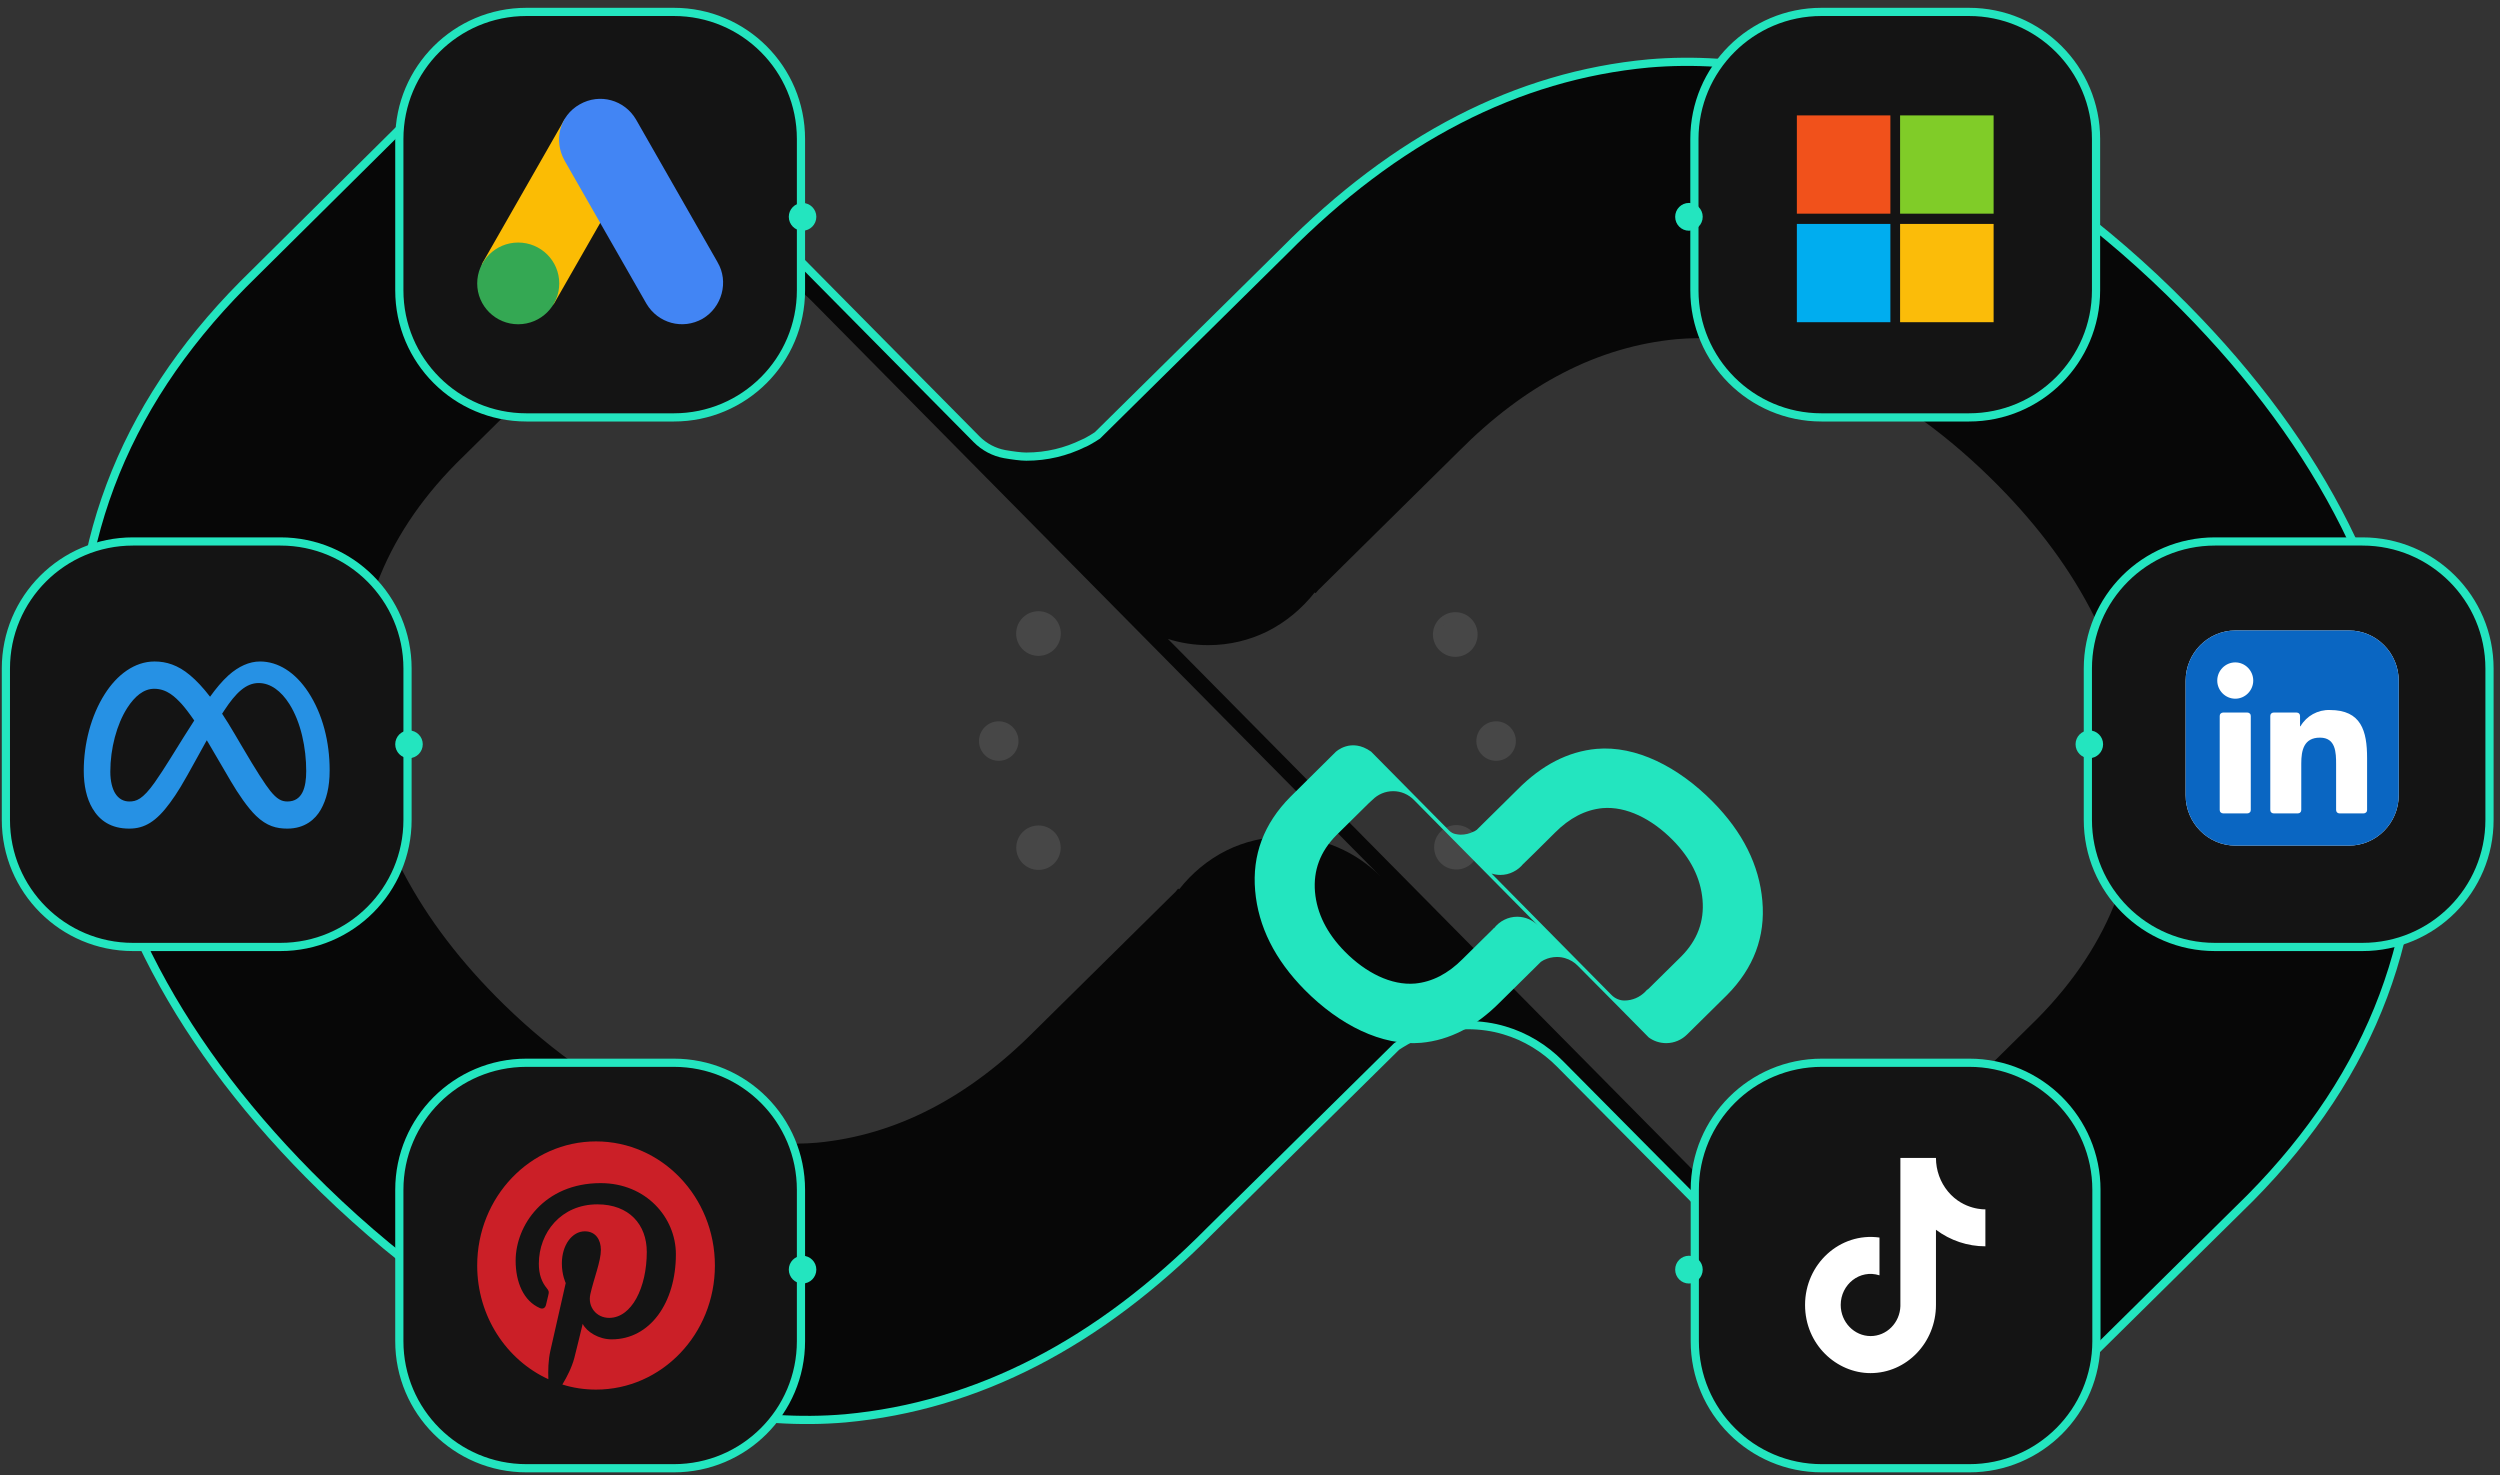 <svg xmlns="http://www.w3.org/2000/svg" xmlns:xlink="http://www.w3.org/1999/xlink" preserveAspectRatio="xMidYMid meet" width="305" height="180" viewBox="0 0 305 180" style="width:100%;height:100%"><rect x="0" y="0" width="305" height="180" fill="#333333" stroke="none"/><defs><animate repeatCount="indefinite" dur="3.5s" begin="0s" xlink:href="#_R_G_L_33_G" fill="freeze" attributeName="opacity" from="0" to="1" keyTimes="0;0.048;1" values="0;1;1" keySplines="0.333 0 0.667 1;0 0 0 0" calcMode="spline"/><animate repeatCount="indefinite" dur="3.5s" begin="0s" xlink:href="#_R_G_L_32_G" fill="freeze" attributeName="opacity" from="0" to="1" keyTimes="0;0.048;1" values="0;1;1" keySplines="0.333 0 0.667 1;0 0 0 0" calcMode="spline"/><animate repeatCount="indefinite" dur="3.5s" begin="0s" xlink:href="#_R_G_L_31_G_D_0_P_0" fill="freeze" attributeName="d" attributeType="XML" from="M32 53.95 C32,55.45 33.22,56.67 34.73,56.67 C36.23,56.67 37.45,55.45 37.45,53.95 C37.45,52.44 36.23,51.22 34.73,51.22 C33.22,51.22 32,52.44 32,53.95z " to="M0.25 2.97 C0.25,4.48 1.47,5.7 2.97,5.7 C4.48,5.7 5.7,4.48 5.7,2.97 C5.7,1.47 4.48,0.25 2.97,0.25 C1.47,0.25 0.25,1.47 0.25,2.97z " keyTimes="0;0.048;0.095;0.131;0.988;1" values="M32 53.95 C32,55.45 33.22,56.67 34.73,56.67 C36.23,56.67 37.45,55.45 37.45,53.95 C37.45,52.44 36.23,51.22 34.73,51.22 C33.22,51.22 32,52.44 32,53.95z ;M23.63 54 C23.63,55.51 24.85,56.73 26.35,56.73 C27.86,56.73 29.08,55.51 29.08,54 C29.08,52.5 27.86,51.28 26.35,51.28 C24.85,51.28 23.63,52.5 23.63,54z ;M14 3 C14,4.51 15.22,5.73 16.73,5.73 C18.23,5.73 19.45,4.51 19.45,3 C19.45,1.5 18.23,0.28 16.73,0.28 C15.22,0.28 14,1.5 14,3z ;M0.25 2.97 C0.25,4.48 1.47,5.7 2.97,5.7 C4.48,5.7 5.7,4.48 5.7,2.97 C5.7,1.47 4.48,0.25 2.97,0.25 C1.47,0.25 0.25,1.47 0.25,2.97z ;M0.25 2.97 C0.25,4.48 1.47,5.7 2.97,5.7 C4.48,5.7 5.7,4.48 5.7,2.97 C5.7,1.47 4.48,0.25 2.97,0.25 C1.47,0.25 0.25,1.47 0.25,2.97z ;M0.25 2.97 C0.25,4.48 1.47,5.7 2.97,5.7 C4.48,5.7 5.7,4.48 5.7,2.97 C5.7,1.47 4.48,0.25 2.97,0.25 C1.47,0.25 0.25,1.47 0.25,2.97z " keySplines="0.333 0 0.667 1;0.333 0 0.667 1;0.333 0 0.667 1;0.333 0 0.667 1;0 0 0 0" calcMode="spline"/><animate repeatCount="indefinite" dur="3.5s" begin="0s" xlink:href="#_R_G_L_31_G_D_0_P_1" fill="freeze" attributeName="d" attributeType="XML" from="M35.12 53.92 C35.12,53.92 36.59,53.64 36.59,53.64 C36.59,53.64 36.36,52.42 36.36,52.42 C36.36,52.42 35.12,52.42 35.12,52.42 C35.12,52.42 35.12,53.92 35.12,53.92z " to="M17.11 2.97 C17.11,2.97 18.59,2.7 18.59,2.7 C18.59,2.7 18.36,1.47 18.36,1.47 C18.36,1.47 17.11,1.47 17.11,1.47 C17.11,1.47 17.11,2.97 17.11,2.97z " keyTimes="0;0.048;0.131;0.988;1" values="M35.12 53.92 C35.12,53.92 36.59,53.64 36.59,53.64 C36.59,53.64 36.36,52.42 36.36,52.42 C36.36,52.42 35.12,52.42 35.12,52.42 C35.12,52.42 35.12,53.92 35.12,53.92z  M35.09 53.98 C35.09,53.98 33.61,54.26 33.61,54.26 C33.61,54.26 33.84,55.48 33.84,55.48 C33.84,55.48 35.09,55.48 35.09,55.48 C35.09,55.48 35.09,53.98 35.09,53.98z  M32.17 54.04 C32.17,55.45 33.31,56.59 34.72,56.59 C36.13,56.59 37.27,55.45 37.27,54.04 C37.27,52.63 36.13,51.5 34.72,51.5 C33.31,51.5 32.17,52.63 32.17,54.04z ;M26.74 53.98 C26.74,53.98 28.21,53.7 28.21,53.7 C28.21,53.7 27.98,52.48 27.98,52.48 C27.98,52.48 26.74,52.48 26.74,52.48 C26.74,52.48 26.74,53.98 26.74,53.98z  M26.71 54.04 C26.71,54.04 25.24,54.32 25.24,54.32 C25.24,54.32 25.47,55.54 25.47,55.54 C25.47,55.54 26.71,55.54 26.71,55.54 C26.71,55.54 26.71,54.04 26.71,54.04z  M32.17 54.04 C32.17,55.45 33.31,56.59 34.72,56.59 C36.13,56.59 37.27,55.45 37.27,54.04 C37.27,52.63 36.13,51.5 34.72,51.5 C33.31,51.5 32.17,52.63 32.17,54.04z ;M17.11 2.97 C17.11,2.97 18.59,2.7 18.59,2.7 C18.59,2.7 18.36,1.47 18.36,1.47 C18.36,1.47 17.11,1.47 17.11,1.47 C17.11,1.47 17.11,2.97 17.11,2.97z  M26.71 54.04 C26.71,54.04 25.24,54.32 25.24,54.32 C25.24,54.32 25.47,55.54 25.47,55.54 C25.47,55.54 26.71,55.54 26.71,55.54 C26.71,55.54 26.71,54.04 26.71,54.04z  M32.17 54.04 C32.17,55.45 33.31,56.59 34.72,56.59 C36.13,56.59 37.27,55.45 37.27,54.04 C37.27,52.63 36.13,51.5 34.72,51.5 C33.31,51.5 32.17,52.63 32.17,54.04z ;M17.11 2.97 C17.11,2.97 18.59,2.7 18.59,2.7 C18.59,2.7 18.36,1.47 18.36,1.47 C18.36,1.47 17.11,1.47 17.11,1.47 C17.11,1.47 17.11,2.97 17.11,2.97z  M26.71 54.04 C26.71,54.04 25.24,54.32 25.24,54.32 C25.24,54.32 25.47,55.54 25.47,55.54 C25.47,55.54 26.71,55.54 26.71,55.54 C26.71,55.54 26.71,54.04 26.71,54.04z  M32.17 54.04 C32.17,55.45 33.31,56.59 34.72,56.59 C36.13,56.59 37.27,55.45 37.27,54.04 C37.27,52.63 36.13,51.5 34.72,51.5 C33.31,51.5 32.17,52.63 32.17,54.04z ;M17.11 2.97 C17.11,2.97 18.59,2.7 18.59,2.7 C18.59,2.7 18.36,1.47 18.36,1.47 C18.36,1.47 17.11,1.47 17.11,1.47 C17.11,1.47 17.11,2.97 17.11,2.97z  undefined undefined" keySplines="0.333 0 0.667 1;0.333 0 0.667 1;0.333 0 0.667 1;0 0 0 0" calcMode="spline"/><animate repeatCount="indefinite" dur="3.5s" begin="0s" xlink:href="#_R_G_L_31_G_D_0_P_2" fill="freeze" attributeName="d" attributeType="XML" from="M34.73 55.45 C34.73,55.45 35.12,55.42 35.12,55.42 C35.12,55.42 35.12,52.42 35.12,52.42 C35.12,52.42 34.73,52.45 34.73,52.45 C34.73,52.45 34.73,55.45 34.73,55.45z " to="M2.97 4.47 C2.97,4.47 17.11,4.47 17.11,4.47 C17.11,4.47 17.11,1.47 17.11,1.47 C17.11,1.47 2.97,1.47 2.97,1.47 C2.97,1.47 2.97,4.47 2.97,4.47z " keyTimes="0;0.048;0.095;0.131;0.988;1" values="M34.73 55.45 C34.73,55.45 35.12,55.42 35.12,55.42 C35.12,55.42 35.12,52.42 35.12,52.42 C35.12,52.42 34.73,52.45 34.73,52.45 C34.73,52.45 34.73,55.45 34.73,55.45z  M33.64 54.19 C33.64,54.19 33.61,54.26 33.61,54.26 C33.61,54.26 36.56,53.7 36.56,53.7 C36.56,53.7 36.59,53.64 36.59,53.64 C36.59,53.64 33.64,54.19 33.64,54.19z ;M26.35 55.5 C26.35,55.5 26.74,55.48 26.74,55.48 C26.74,55.48 26.74,52.48 26.74,52.48 C26.74,52.48 26.35,52.5 26.35,52.5 C26.35,52.5 26.35,55.5 26.35,55.5z  M25.27 54.25 C25.27,54.25 25.24,54.32 25.24,54.32 C25.24,54.32 28.19,53.76 28.19,53.76 C28.19,53.76 28.21,53.7 28.21,53.7 C28.21,53.7 25.27,54.25 25.27,54.25z ;M16.73 4.5 C16.73,4.5 17.11,4.47 17.11,4.47 C17.11,4.47 17.11,1.47 17.11,1.47 C17.11,1.47 16.73,1.5 16.73,1.5 C16.73,1.5 16.73,4.5 16.73,4.5z  M15.64 3.25 C15.64,3.25 25.24,54.32 25.24,54.32 C25.24,54.32 28.19,53.76 28.19,53.76 C28.19,53.76 18.59,2.7 18.59,2.7 C18.59,2.7 15.64,3.25 15.64,3.25z ;M2.97 4.47 C2.97,4.47 17.11,4.47 17.11,4.47 C17.11,4.47 17.11,1.47 17.11,1.47 C17.11,1.47 2.97,1.47 2.97,1.47 C2.97,1.47 2.97,4.47 2.97,4.47z  M15.64 3.25 C15.64,3.25 25.24,54.32 25.24,54.32 C25.24,54.32 28.19,53.76 28.19,53.76 C28.19,53.76 18.59,2.7 18.59,2.7 C18.59,2.7 15.64,3.25 15.64,3.25z ;M2.97 4.47 C2.97,4.47 17.11,4.47 17.11,4.47 C17.11,4.47 17.11,1.47 17.11,1.47 C17.11,1.47 2.97,1.47 2.97,1.47 C2.97,1.47 2.97,4.47 2.97,4.47z  M15.64 3.25 C15.64,3.25 25.24,54.32 25.24,54.32 C25.24,54.32 28.19,53.76 28.19,53.76 C28.19,53.76 18.59,2.7 18.59,2.7 C18.59,2.7 15.64,3.25 15.64,3.25z ;M2.97 4.47 C2.97,4.47 17.11,4.47 17.11,4.47 C17.11,4.47 17.11,1.47 17.11,1.47 C17.11,1.47 2.97,1.47 2.97,1.47 C2.97,1.47 2.97,4.47 2.97,4.47z  undefined" keySplines="0.333 0 0.667 1;0.333 0 0.667 1;0.333 0 0.667 1;0.333 0 0.667 1;0 0 0 0" calcMode="spline"/><animate repeatCount="indefinite" dur="3.5s" begin="0s" xlink:href="#_R_G_L_31_G_D_0_P_3" fill="freeze" attributeName="d" attributeType="XML" from="M35.09 55.48 C35.09,55.48 34.72,55.54 34.72,55.54 C34.72,55.54 34.72,52.54 34.72,52.54 C34.72,52.54 35.09,52.48 35.09,52.48 C35.09,52.48 35.09,55.48 35.09,55.48z " to="M26.71 55.54 C26.71,55.54 34.72,55.54 34.72,55.54 C34.72,55.54 34.72,52.54 34.72,52.54 C34.72,52.54 26.71,52.54 26.71,52.54 C26.71,52.54 26.71,55.54 26.71,55.54z " keyTimes="0;0.131;0.988;1" values="M35.09 55.48 C35.09,55.48 34.72,55.54 34.72,55.54 C34.72,55.54 34.72,52.54 34.72,52.54 C34.72,52.54 35.09,52.48 35.09,52.48 C35.09,52.48 35.09,55.48 35.09,55.48z ;M26.71 55.54 C26.71,55.54 34.72,55.54 34.72,55.54 C34.72,55.54 34.72,52.54 34.72,52.54 C34.72,52.54 26.71,52.54 26.71,52.54 C26.71,52.54 26.71,55.54 26.71,55.54z ;M26.71 55.54 C26.71,55.54 34.72,55.54 34.72,55.54 C34.72,55.54 34.72,52.54 34.72,52.54 C34.72,52.54 26.71,52.54 26.71,52.54 C26.71,52.54 26.71,55.54 26.71,55.54z ;M26.71 55.54 C26.71,55.54 34.72,55.54 34.72,55.54 C34.72,55.54 34.72,52.54 34.72,52.54 C34.72,52.54 26.71,52.54 26.71,52.54 C26.71,52.54 26.71,55.54 26.71,55.54z " keySplines="0.333 0 0.667 1;0.333 0 0.667 1;0 0 0 0" calcMode="spline"/><animate repeatCount="indefinite" dur="3.5s" begin="0s" xlink:href="#_R_G_L_30_G_D_0_P_0" fill="freeze" attributeName="d" attributeType="XML" from="M2.79 51.34 C1.29,51.34 0.06,52.56 0.06,54.06 C0.06,55.57 1.29,56.79 2.79,56.79 C4.3,56.79 5.51,55.57 5.51,54.06 C5.51,52.56 4.3,51.34 2.79,51.34z " to="M34.54 0.25 C33.03,0.25 31.82,1.47 31.82,2.97 C31.82,4.48 33.03,5.7 34.54,5.7 C36.05,5.7 37.27,4.48 37.27,2.97 C37.27,1.47 36.05,0.25 34.54,0.25z " keyTimes="0;0.048;0.095;0.131;0.988;1" values="M2.79 51.34 C1.29,51.34 0.06,52.56 0.06,54.06 C0.06,55.57 1.29,56.79 2.79,56.79 C4.3,56.79 5.51,55.57 5.51,54.06 C5.51,52.56 4.3,51.34 2.79,51.34z ;M11.04 51.28 C9.54,51.28 8.31,52.5 8.31,54 C8.31,55.51 9.54,56.73 11.04,56.73 C12.55,56.73 13.76,55.51 13.76,54 C13.76,52.5 12.55,51.28 11.04,51.28z ;M20.54 0.28 C19.04,0.28 17.82,1.5 17.82,3 C17.82,4.51 19.04,5.73 20.54,5.73 C22.05,5.73 23.27,4.51 23.27,3 C23.27,1.5 22.05,0.28 20.54,0.28z ;M34.54 0.25 C33.03,0.25 31.82,1.47 31.82,2.97 C31.82,4.48 33.03,5.7 34.54,5.7 C36.05,5.7 37.27,4.48 37.27,2.97 C37.27,1.47 36.05,0.25 34.54,0.25z ;M34.54 0.25 C33.03,0.25 31.82,1.47 31.82,2.97 C31.82,4.48 33.03,5.7 34.54,5.7 C36.05,5.7 37.27,4.48 37.27,2.97 C37.27,1.47 36.05,0.25 34.54,0.25z ;M34.54 0.25 C33.03,0.25 31.82,1.47 31.82,2.97 C31.82,4.48 33.03,5.7 34.54,5.7 C36.05,5.7 37.27,4.48 37.27,2.97 C37.27,1.47 36.05,0.25 34.54,0.25z " keySplines="0.333 0 0.667 1;0.333 0 0.667 1;0.333 0 0.667 1;0.333 0 0.667 1;0 0 0 0" calcMode="spline"/><animate repeatCount="indefinite" dur="3.5s" begin="0s" xlink:href="#_R_G_L_30_G_D_0_P_1" fill="freeze" attributeName="d" attributeType="XML" from="M2.65 52.53 C2.65,52.53 1.41,52.53 1.41,52.53 C1.41,52.53 1.18,53.76 1.18,53.76 C1.18,53.76 2.65,54.03 2.65,54.03 C2.65,54.03 2.65,52.53 2.65,52.53z " to="M20.4 1.47 C20.4,1.47 19.16,1.47 19.16,1.47 C19.16,1.47 18.93,2.7 18.93,2.7 C18.93,2.7 20.4,2.97 20.4,2.97 C20.4,2.97 20.4,1.47 20.4,1.47z " keyTimes="0;0.048;0.131;0.988;1" values="M2.65 52.53 C2.65,52.53 1.41,52.53 1.41,52.53 C1.41,52.53 1.18,53.76 1.18,53.76 C1.18,53.76 2.65,54.03 2.65,54.03 C2.65,54.03 2.65,52.53 2.65,52.53z  M2.55 55.6 C2.55,55.6 3.8,55.6 3.8,55.6 C3.8,55.6 4.03,54.37 4.03,54.37 C4.03,54.37 2.55,54.1 2.55,54.1 C2.55,54.1 2.55,55.6 2.55,55.6z  M2.8 51.5 C1.39,51.5 0.25,52.63 0.25,54.04 C0.25,55.45 1.39,56.59 2.8,56.59 C4.2,56.59 5.34,55.45 5.34,54.04 C5.34,52.63 4.2,51.5 2.8,51.5z ;M10.9 52.48 C10.9,52.48 9.66,52.48 9.66,52.48 C9.66,52.48 9.43,53.7 9.43,53.7 C9.43,53.7 10.9,53.98 10.9,53.98 C10.9,53.98 10.9,52.48 10.9,52.48z  M10.8 55.54 C10.8,55.54 12.05,55.54 12.05,55.54 C12.05,55.54 12.28,54.32 12.28,54.32 C12.28,54.32 10.8,54.04 10.8,54.04 C10.8,54.04 10.8,55.54 10.8,55.54z  M2.8 51.5 C1.39,51.5 0.25,52.63 0.25,54.04 C0.25,55.45 1.39,56.59 2.8,56.59 C4.2,56.59 5.34,55.45 5.34,54.04 C5.34,52.63 4.2,51.5 2.8,51.5z ;M20.4 1.47 C20.4,1.47 19.16,1.47 19.16,1.47 C19.16,1.47 18.93,2.7 18.93,2.7 C18.93,2.7 20.4,2.97 20.4,2.97 C20.4,2.97 20.4,1.47 20.4,1.47z  M10.8 55.54 C10.8,55.54 12.05,55.54 12.05,55.54 C12.05,55.54 12.28,54.32 12.28,54.32 C12.28,54.32 10.8,54.04 10.8,54.04 C10.8,54.04 10.8,55.54 10.8,55.54z  M2.8 51.5 C1.39,51.5 0.25,52.63 0.25,54.04 C0.25,55.45 1.39,56.59 2.8,56.59 C4.2,56.59 5.34,55.45 5.34,54.04 C5.34,52.63 4.2,51.5 2.8,51.5z ;M20.4 1.47 C20.4,1.47 19.16,1.47 19.16,1.47 C19.16,1.47 18.93,2.7 18.93,2.7 C18.93,2.7 20.4,2.97 20.4,2.97 C20.4,2.97 20.4,1.47 20.4,1.47z  M10.8 55.54 C10.8,55.54 12.05,55.54 12.05,55.54 C12.05,55.54 12.28,54.32 12.28,54.32 C12.28,54.32 10.8,54.04 10.8,54.04 C10.8,54.04 10.8,55.54 10.8,55.54z  M2.8 51.5 C1.39,51.5 0.25,52.63 0.25,54.04 C0.25,55.45 1.39,56.59 2.8,56.59 C4.2,56.59 5.34,55.45 5.34,54.04 C5.34,52.63 4.2,51.5 2.8,51.5z ;M20.4 1.47 C20.4,1.47 19.16,1.47 19.16,1.47 C19.16,1.47 18.93,2.7 18.93,2.7 C18.93,2.7 20.4,2.97 20.4,2.97 C20.4,2.97 20.4,1.47 20.4,1.47z  undefined undefined" keySplines="0.333 0 0.667 1;0.333 0 0.667 1;0.333 0 0.667 1;0 0 0 0" calcMode="spline"/><animate repeatCount="indefinite" dur="3.5s" begin="0s" xlink:href="#_R_G_L_30_G_D_0_P_2" fill="freeze" attributeName="d" attributeType="XML" from="M2.79 52.56 C2.79,52.56 2.65,52.53 2.65,52.53 C2.65,52.53 2.65,55.53 2.65,55.53 C2.65,55.53 2.79,55.56 2.79,55.56 C2.79,55.56 2.79,52.56 2.79,52.56z " to="M34.54 1.47 C34.54,1.47 20.4,1.47 20.4,1.47 C20.4,1.47 20.4,4.47 20.4,4.47 C20.4,4.47 34.54,4.47 34.54,4.47 C34.54,4.47 34.54,1.47 34.54,1.47z " keyTimes="0;0.048;0.095;0.131;0.988;1" values="M2.79 52.56 C2.79,52.56 2.65,52.53 2.65,52.53 C2.65,52.53 2.65,55.53 2.65,55.53 C2.65,55.53 2.79,55.56 2.79,55.56 C2.79,55.56 2.79,52.56 2.79,52.56z  M1.18 53.76 C1.18,53.76 1.08,53.82 1.08,53.82 C1.08,53.82 4.03,54.37 4.03,54.37 C4.03,54.37 4.12,54.31 4.12,54.31 C4.12,54.31 1.18,53.76 1.18,53.76z ;M11.04 52.5 C11.04,52.5 10.9,52.48 10.9,52.48 C10.9,52.48 10.9,55.48 10.9,55.48 C10.9,55.48 11.04,55.5 11.04,55.5 C11.04,55.5 11.04,52.5 11.04,52.5z  M9.43 53.7 C9.43,53.7 9.33,53.76 9.33,53.76 C9.33,53.76 12.28,54.32 12.28,54.32 C12.28,54.32 12.37,54.25 12.37,54.25 C12.37,54.25 9.43,53.7 9.43,53.7z ;M20.54 1.5 C20.54,1.5 20.4,1.47 20.4,1.47 C20.4,1.47 20.4,4.47 20.4,4.47 C20.4,4.47 20.54,4.5 20.54,4.5 C20.54,4.5 20.54,1.5 20.54,1.5z  M18.93 2.7 C18.93,2.7 9.33,53.76 9.33,53.76 C9.33,53.76 12.28,54.32 12.28,54.32 C12.28,54.32 21.88,3.25 21.88,3.25 C21.88,3.25 18.93,2.7 18.93,2.7z ;M34.54 1.47 C34.54,1.47 20.4,1.47 20.4,1.47 C20.4,1.47 20.4,4.47 20.4,4.47 C20.4,4.47 34.54,4.47 34.54,4.47 C34.54,4.47 34.54,1.47 34.54,1.47z  M18.93 2.7 C18.93,2.7 9.33,53.76 9.33,53.76 C9.33,53.76 12.28,54.32 12.28,54.32 C12.28,54.32 21.88,3.25 21.88,3.25 C21.88,3.25 18.93,2.7 18.93,2.7z ;M34.54 1.47 C34.54,1.47 20.4,1.47 20.4,1.47 C20.4,1.47 20.4,4.47 20.4,4.47 C20.4,4.47 34.54,4.47 34.54,4.47 C34.54,4.47 34.54,1.47 34.54,1.47z  M18.93 2.7 C18.93,2.7 9.33,53.76 9.33,53.76 C9.33,53.76 12.28,54.32 12.28,54.32 C12.28,54.32 21.88,3.25 21.88,3.25 C21.88,3.25 18.93,2.7 18.93,2.7z ;M34.54 1.47 C34.54,1.47 20.4,1.47 20.4,1.47 C20.4,1.47 20.4,4.47 20.4,4.47 C20.4,4.47 34.54,4.47 34.54,4.47 C34.54,4.47 34.54,1.47 34.54,1.47z  undefined" keySplines="0.333 0 0.667 1;0.333 0 0.667 1;0.333 0 0.667 1;0.333 0 0.667 1;0 0 0 0" calcMode="spline"/><animate repeatCount="indefinite" dur="3.5s" begin="0s" xlink:href="#_R_G_L_30_G_D_0_P_3" fill="freeze" attributeName="d" attributeType="XML" from="M2.55 52.6 C2.55,52.6 2.8,52.54 2.8,52.54 C2.8,52.54 2.8,55.54 2.8,55.54 C2.8,55.54 2.55,55.6 2.55,55.6 C2.55,55.6 2.55,52.6 2.55,52.6z " to="M10.8 52.54 C10.8,52.54 2.8,52.54 2.8,52.54 C2.8,52.54 2.8,55.54 2.8,55.54 C2.8,55.54 10.8,55.54 10.8,55.54 C10.8,55.54 10.8,52.54 10.8,52.54z " keyTimes="0;0.131;0.988;1" values="M2.55 52.6 C2.55,52.6 2.8,52.54 2.8,52.54 C2.8,52.54 2.8,55.54 2.8,55.54 C2.8,55.54 2.55,55.6 2.55,55.6 C2.55,55.6 2.55,52.6 2.55,52.6z ;M10.8 52.54 C10.8,52.54 2.8,52.54 2.8,52.54 C2.8,52.54 2.8,55.54 2.8,55.54 C2.8,55.54 10.8,55.54 10.8,55.54 C10.8,55.54 10.8,52.54 10.8,52.54z ;M10.8 52.54 C10.8,52.54 2.8,52.54 2.8,52.54 C2.8,52.54 2.8,55.54 2.8,55.54 C2.8,55.54 10.8,55.54 10.8,55.54 C10.8,55.54 10.8,52.54 10.8,52.54z ;M10.8 52.54 C10.8,52.54 2.8,52.54 2.8,52.54 C2.8,52.54 2.8,55.54 2.8,55.54 C2.8,55.54 10.8,55.54 10.8,55.54 C10.8,55.54 10.8,52.54 10.8,52.54z " keySplines="0.333 0 0.667 1;0.333 0 0.667 1;0 0 0 0" calcMode="spline"/><animate repeatCount="indefinite" dur="3.5s" begin="0s" xlink:href="#_R_G_L_29_G_D_0_P_0" fill="freeze" attributeName="d" attributeType="XML" from="M3.03 5.55 C1.53,5.55 0.32,4.34 0.32,2.84 C0.32,1.35 1.53,0.13 3.03,0.13 C4.53,0.13 5.74,1.35 5.74,2.84 C5.74,4.34 4.53,5.55 3.03,5.55z " to="M34.66 56.94 C33.16,56.94 31.95,55.73 31.95,54.24 C31.95,52.74 33.16,51.53 34.66,51.53 C36.15,51.53 37.36,52.74 37.36,54.24 C37.36,55.73 36.15,56.94 34.66,56.94z " keyTimes="0;0.048;0.095;0.131;0.988;1" values="M3.03 5.55 C1.53,5.55 0.32,4.34 0.32,2.84 C0.32,1.35 1.53,0.13 3.03,0.13 C4.53,0.13 5.74,1.35 5.74,2.84 C5.74,4.34 4.53,5.55 3.03,5.55z ;M11.03 5.61 C9.53,5.61 8.32,4.4 8.32,2.9 C8.32,1.41 9.53,0.19 11.03,0.19 C12.53,0.19 13.74,1.41 13.74,2.9 C13.74,4.4 12.53,5.61 11.03,5.61z ;M20.65 56.99 C19.16,56.99 17.95,55.77 17.95,54.28 C17.95,52.78 19.16,51.57 20.65,51.57 C22.15,51.57 23.36,52.78 23.36,54.28 C23.36,55.77 22.15,56.99 20.65,56.99z ;M34.66 56.94 C33.16,56.94 31.95,55.73 31.95,54.24 C31.95,52.74 33.16,51.53 34.66,51.53 C36.15,51.53 37.36,52.74 37.36,54.24 C37.36,55.73 36.15,56.94 34.66,56.94z ;M34.66 56.94 C33.16,56.94 31.95,55.73 31.95,54.24 C31.95,52.74 33.16,51.53 34.66,51.53 C36.15,51.53 37.36,52.74 37.36,54.24 C37.36,55.73 36.15,56.94 34.66,56.94z ;M34.66 56.94 C33.16,56.94 31.95,55.73 31.95,54.24 C31.95,52.74 33.16,51.53 34.66,51.53 C36.15,51.53 37.36,52.74 37.36,54.24 C37.36,55.73 36.15,56.94 34.66,56.94z " keySplines="0.333 0 0.667 1;0.333 0 0.667 1;0.333 0 0.667 1;0.333 0 0.667 1;0 0 0 0" calcMode="spline"/><animate repeatCount="indefinite" dur="3.5s" begin="0s" xlink:href="#_R_G_L_29_G_D_0_P_1" fill="freeze" attributeName="d" attributeType="XML" from="M2.89 4.3 C2.89,4.3 1.64,4.3 1.64,4.3 C1.64,4.3 1.42,3.08 1.42,3.08 C1.42,3.08 2.89,2.8 2.89,2.8 C2.89,2.8 2.89,4.3 2.89,4.3z " to="M20.51 55.74 C20.51,55.74 19.27,55.74 19.27,55.74 C19.27,55.74 19.04,54.51 19.04,54.51 C19.04,54.51 20.51,54.24 20.51,54.24 C20.51,54.24 20.51,55.74 20.51,55.74z " keyTimes="0;0.048;0.131;0.988;1" values="M2.89 4.3 C2.89,4.3 1.64,4.3 1.64,4.3 C1.64,4.3 1.42,3.08 1.42,3.08 C1.42,3.08 2.89,2.8 2.89,2.8 C2.89,2.8 2.89,4.3 2.89,4.3z  M2.92 1.35 C2.92,1.35 4.16,1.35 4.16,1.35 C4.16,1.35 4.39,2.58 4.39,2.58 C4.39,2.58 2.92,2.85 2.92,2.85 C2.92,2.85 2.92,1.35 2.92,1.35z  M2.91 5.57 C1.44,5.57 0.25,4.38 0.25,2.91 C0.25,1.44 1.44,0.25 2.91,0.25 C4.38,0.25 5.57,1.44 5.57,2.91 C5.57,4.38 4.38,5.57 2.91,5.57z ;M10.89 4.36 C10.89,4.36 9.64,4.36 9.64,4.36 C9.64,4.36 9.42,3.14 9.42,3.14 C9.42,3.14 10.89,2.86 10.89,2.86 C10.89,2.86 10.89,4.36 10.89,4.36z  M10.92 1.41 C10.92,1.41 12.16,1.41 12.16,1.41 C12.16,1.41 12.39,2.64 12.39,2.64 C12.39,2.64 10.92,2.91 10.92,2.91 C10.92,2.91 10.92,1.41 10.92,1.41z  M2.91 5.57 C1.44,5.57 0.25,4.38 0.25,2.91 C0.25,1.44 1.44,0.25 2.91,0.25 C4.38,0.25 5.57,1.44 5.57,2.91 C5.57,4.38 4.38,5.57 2.91,5.57z ;M20.51 55.74 C20.51,55.74 19.27,55.74 19.27,55.74 C19.27,55.74 19.04,54.51 19.04,54.51 C19.04,54.51 20.51,54.24 20.51,54.24 C20.51,54.24 20.51,55.74 20.51,55.74z  M10.92 1.41 C10.92,1.41 12.16,1.41 12.16,1.41 C12.16,1.41 12.39,2.64 12.39,2.64 C12.39,2.64 10.92,2.91 10.92,2.91 C10.92,2.91 10.92,1.41 10.92,1.41z  M2.91 5.57 C1.44,5.57 0.25,4.38 0.25,2.91 C0.25,1.44 1.44,0.25 2.91,0.25 C4.38,0.25 5.57,1.44 5.57,2.91 C5.57,4.38 4.38,5.57 2.91,5.57z ;M20.51 55.74 C20.51,55.74 19.27,55.74 19.27,55.74 C19.27,55.74 19.04,54.51 19.04,54.51 C19.04,54.51 20.51,54.24 20.51,54.24 C20.51,54.24 20.51,55.74 20.51,55.74z  M10.92 1.41 C10.92,1.41 12.16,1.41 12.16,1.41 C12.16,1.41 12.39,2.64 12.39,2.64 C12.39,2.64 10.92,2.91 10.92,2.91 C10.92,2.91 10.92,1.41 10.92,1.41z  M2.91 5.57 C1.44,5.57 0.25,4.38 0.25,2.91 C0.25,1.44 1.44,0.25 2.91,0.25 C4.38,0.25 5.57,1.44 5.57,2.91 C5.57,4.38 4.38,5.57 2.91,5.57z ;M20.51 55.74 C20.51,55.74 19.27,55.74 19.27,55.74 C19.27,55.74 19.04,54.51 19.04,54.51 C19.04,54.51 20.51,54.24 20.51,54.24 C20.51,54.24 20.51,55.74 20.51,55.74z  undefined undefined" keySplines="0.333 0 0.667 1;0.333 0 0.667 1;0.333 0 0.667 1;0 0 0 0" calcMode="spline"/><animate repeatCount="indefinite" dur="3.5s" begin="0s" xlink:href="#_R_G_L_29_G_D_0_P_2" fill="freeze" attributeName="d" attributeType="XML" from="M3.03 4.34 C3.03,4.34 2.89,4.3 2.89,4.3 C2.89,4.3 2.89,1.3 2.89,1.3 C2.89,1.3 3.03,1.34 3.03,1.34 C3.03,1.34 3.03,4.34 3.03,4.34z " to="M34.66 55.74 C34.66,55.74 20.51,55.74 20.51,55.74 C20.51,55.74 20.51,52.74 20.51,52.74 C20.51,52.74 34.66,52.74 34.66,52.74 C34.66,52.74 34.66,55.74 34.66,55.74z " keyTimes="0;0.048;0.095;0.131;0.988;1" values="M3.03 4.34 C3.03,4.34 2.89,4.3 2.89,4.3 C2.89,4.3 2.89,1.3 2.89,1.3 C2.89,1.3 3.03,1.34 3.03,1.34 C3.03,1.34 3.03,4.34 3.03,4.34z  M1.42 3.08 C1.42,3.08 1.44,3.13 1.44,3.13 C1.44,3.13 4.39,2.58 4.39,2.58 C4.39,2.58 4.36,2.53 4.36,2.53 C4.36,2.53 1.42,3.08 1.42,3.08z ;M11.03 4.4 C11.03,4.4 10.89,4.36 10.89,4.36 C10.89,4.36 10.89,1.36 10.89,1.36 C10.89,1.36 11.03,1.4 11.03,1.4 C11.03,1.4 11.03,4.4 11.03,4.4z  M9.42 3.14 C9.42,3.14 9.44,3.19 9.44,3.19 C9.44,3.19 12.39,2.64 12.39,2.64 C12.39,2.64 12.36,2.58 12.36,2.58 C12.36,2.58 9.42,3.14 9.42,3.14z ;M20.65 55.78 C20.65,55.78 20.51,55.74 20.51,55.74 C20.51,55.74 20.51,52.74 20.51,52.74 C20.51,52.74 20.65,52.78 20.65,52.78 C20.65,52.78 20.65,55.78 20.65,55.78z  M19.04 54.51 C19.04,54.51 9.44,3.19 9.44,3.19 C9.44,3.19 12.39,2.64 12.39,2.64 C12.39,2.64 21.99,53.96 21.99,53.96 C21.99,53.96 19.04,54.51 19.04,54.51z ;M34.66 55.74 C34.66,55.74 20.51,55.74 20.51,55.74 C20.51,55.74 20.51,52.74 20.51,52.74 C20.51,52.74 34.66,52.74 34.66,52.74 C34.66,52.74 34.66,55.74 34.66,55.74z  M19.04 54.51 C19.04,54.51 9.44,3.19 9.44,3.19 C9.44,3.19 12.39,2.64 12.39,2.64 C12.39,2.64 21.99,53.96 21.99,53.96 C21.99,53.96 19.04,54.51 19.04,54.51z ;M34.66 55.74 C34.66,55.74 20.51,55.74 20.51,55.74 C20.51,55.74 20.51,52.74 20.51,52.74 C20.51,52.74 34.66,52.74 34.66,52.74 C34.66,52.74 34.66,55.74 34.66,55.74z  M19.04 54.51 C19.04,54.51 9.44,3.19 9.44,3.19 C9.44,3.19 12.39,2.64 12.39,2.64 C12.39,2.64 21.99,53.96 21.99,53.96 C21.99,53.96 19.04,54.51 19.04,54.51z ;M34.66 55.74 C34.66,55.74 20.51,55.74 20.51,55.74 C20.51,55.74 20.51,52.74 20.51,52.74 C20.51,52.74 34.66,52.74 34.66,52.74 C34.66,52.74 34.66,55.74 34.66,55.74z  undefined" keySplines="0.333 0 0.667 1;0.333 0 0.667 1;0.333 0 0.667 1;0.333 0 0.667 1;0 0 0 0" calcMode="spline"/><animate repeatCount="indefinite" dur="3.5s" begin="0s" xlink:href="#_R_G_L_29_G_D_0_P_3" fill="freeze" attributeName="d" attributeType="XML" from="M2.92 4.35 C2.92,4.35 2.91,4.41 2.91,4.41 C2.91,4.41 2.91,1.41 2.91,1.41 C2.91,1.41 2.92,1.35 2.92,1.35 C2.92,1.35 2.92,4.35 2.92,4.35z " to="M10.92 4.41 C10.92,4.41 2.91,4.41 2.91,4.41 C2.91,4.41 2.91,1.41 2.91,1.41 C2.91,1.41 10.92,1.41 10.92,1.41 C10.92,1.41 10.92,4.41 10.92,4.41z " keyTimes="0;0.131;0.988;1" values="M2.92 4.35 C2.92,4.35 2.91,4.41 2.91,4.41 C2.91,4.41 2.91,1.41 2.91,1.41 C2.91,1.41 2.92,1.35 2.92,1.35 C2.92,1.35 2.92,4.35 2.92,4.35z ;M10.92 4.41 C10.92,4.41 2.91,4.41 2.91,4.41 C2.91,4.41 2.91,1.41 2.91,1.41 C2.91,1.41 10.92,1.41 10.92,1.41 C10.92,1.41 10.92,4.41 10.92,4.41z ;M10.92 4.41 C10.92,4.41 2.91,4.41 2.91,4.41 C2.91,4.41 2.91,1.41 2.91,1.41 C2.91,1.41 10.92,1.41 10.92,1.41 C10.92,1.41 10.92,4.41 10.92,4.41z ;M10.92 4.41 C10.92,4.41 2.91,4.41 2.91,4.41 C2.91,4.41 2.91,1.41 2.91,1.41 C2.91,1.41 10.92,1.41 10.92,1.41 C10.92,1.41 10.92,4.41 10.92,4.41z " keySplines="0.333 0 0.667 1;0.333 0 0.667 1;0 0 0 0" calcMode="spline"/><animate repeatCount="indefinite" dur="3.5s" begin="0s" xlink:href="#_R_G_L_28_G_D_0_P_0" fill="freeze" attributeName="d" attributeType="XML" from="M2.56 0.25 C1.23,0.25 0.15,1.33 0.15,2.66 C0.15,3.99 1.23,5.07 2.56,5.07 C3.89,5.07 4.97,3.99 4.97,2.66 C4.97,1.33 3.89,0.25 2.56,0.25z " to="M74.56 0.25 C73.23,0.25 72.15,1.33 72.15,2.66 C72.15,3.99 73.23,5.07 74.56,5.07 C75.89,5.07 76.97,3.99 76.97,2.66 C76.97,1.33 75.89,0.25 74.56,0.25z " keyTimes="0;0.131;0.988;1" values="M2.56 0.25 C1.23,0.25 0.15,1.33 0.15,2.66 C0.15,3.99 1.23,5.07 2.56,5.07 C3.89,5.07 4.97,3.99 4.97,2.66 C4.97,1.33 3.89,0.25 2.56,0.25z  M2.51 0.4 C1.26,0.4 0.25,1.41 0.25,2.66 C0.25,3.91 1.26,4.92 2.51,4.92 C3.75,4.92 4.76,3.91 4.76,2.66 C4.76,1.41 3.75,0.4 2.51,0.4z  M2.56 1.16 C2.56,1.16 2.51,1.16 2.51,1.16 C2.51,1.16 2.51,4.16 2.51,4.16 C2.51,4.16 2.56,4.16 2.56,4.16 C2.56,4.16 2.56,1.16 2.56,1.16z ;M74.56 0.25 C73.23,0.25 72.15,1.33 72.15,2.66 C72.15,3.99 73.23,5.07 74.56,5.07 C75.89,5.07 76.97,3.99 76.97,2.66 C76.97,1.33 75.89,0.25 74.56,0.25z  M2.51 0.4 C1.26,0.4 0.25,1.41 0.25,2.66 C0.25,3.91 1.26,4.92 2.51,4.92 C3.75,4.92 4.76,3.91 4.76,2.66 C4.76,1.41 3.75,0.4 2.51,0.4z  M74.56 1.16 C74.56,1.16 2.51,1.16 2.51,1.16 C2.51,1.16 2.51,4.16 2.51,4.16 C2.51,4.16 74.56,4.16 74.56,4.16 C74.56,4.16 74.56,1.16 74.56,1.16z ;M74.56 0.25 C73.23,0.25 72.15,1.33 72.15,2.66 C72.15,3.99 73.23,5.07 74.56,5.07 C75.89,5.07 76.97,3.99 76.97,2.66 C76.97,1.33 75.89,0.25 74.56,0.25z  M2.51 0.4 C1.26,0.4 0.25,1.41 0.25,2.66 C0.25,3.91 1.26,4.92 2.51,4.92 C3.75,4.92 4.76,3.91 4.76,2.66 C4.76,1.41 3.75,0.4 2.51,0.4z  M74.56 1.16 C74.56,1.16 2.51,1.16 2.51,1.16 C2.51,1.16 2.51,4.16 2.51,4.16 C2.51,4.16 74.56,4.16 74.56,4.16 C74.56,4.16 74.56,1.16 74.56,1.16z ;M74.56 0.25 C73.23,0.25 72.15,1.33 72.15,2.66 C72.15,3.99 73.23,5.07 74.56,5.07 C75.89,5.07 76.97,3.99 76.97,2.66 C76.97,1.33 75.89,0.25 74.56,0.25z  M2.51 0.4 C1.26,0.4 0.25,1.41 0.25,2.66 C0.25,3.91 1.26,4.92 2.51,4.92 C3.75,4.92 4.76,3.91 4.76,2.66 C4.76,1.41 3.75,0.4 2.51,0.4z  M74.56 1.16 C74.56,1.16 2.51,1.16 2.51,1.16 C2.51,1.16 2.51,4.16 2.51,4.16 C2.51,4.16 74.56,4.16 74.56,4.16 C74.56,4.16 74.56,1.16 74.56,1.16z " keySplines="0.333 0 0.667 1;0.333 0 0.667 1;0 0 0 0" calcMode="spline"/><animate repeatCount="indefinite" dur="3.5s" begin="0s" xlink:href="#_R_G_L_27_G_D_0_P_0" fill="freeze" attributeName="d" attributeType="XML" from="M32 2.89 C32,1.4 33.21,0.18 34.71,0.18 C36.21,0.18 37.42,1.4 37.42,2.89 C37.42,4.39 36.21,5.6 34.71,5.6 C33.21,5.6 32,4.39 32,2.89z " to="M-0.13 54.23 C-0.13,52.74 1.08,51.52 2.58,51.52 C4.07,51.52 5.29,52.74 5.29,54.23 C5.29,55.73 4.07,56.94 2.58,56.94 C1.08,56.94 -0.13,55.73 -0.13,54.23z " keyTimes="0;0.024;0.06;0.095;0.131;0.167;0.988;1" values="M32 2.89 C32,1.4 33.21,0.18 34.71,0.18 C36.21,0.18 37.42,1.4 37.42,2.89 C37.42,4.39 36.21,5.6 34.71,5.6 C33.21,5.6 32,4.39 32,2.89z ;M32 2.89 C32,1.4 33.21,0.18 34.71,0.18 C36.21,0.18 37.42,1.4 37.42,2.89 C37.42,4.39 36.21,5.6 34.71,5.6 C33.21,5.6 32,4.39 32,2.89z ;M23.63 2.9 C23.63,1.41 24.84,0.19 26.33,0.19 C27.83,0.19 29.04,1.41 29.04,2.9 C29.04,4.4 27.83,5.61 26.33,5.61 C24.84,5.61 23.63,4.4 23.63,2.9z ;M14.13 54.28 C14.13,52.78 15.34,51.57 16.83,51.57 C18.33,51.57 19.54,52.78 19.54,54.28 C19.54,55.77 18.33,56.99 16.83,56.99 C15.34,56.99 14.13,55.77 14.13,54.28z ;M1.25 54.28 C1.25,52.78 2.46,51.57 3.96,51.57 C5.45,51.57 6.67,52.78 6.67,54.28 C6.67,55.77 5.45,56.99 3.96,56.99 C2.46,56.99 1.25,55.77 1.25,54.28z ;M-0.13 54.23 C-0.13,52.74 1.08,51.52 2.58,51.52 C4.07,51.52 5.29,52.74 5.29,54.23 C5.29,55.73 4.07,56.94 2.58,56.94 C1.08,56.94 -0.13,55.73 -0.13,54.23z ;M-0.13 54.23 C-0.13,52.74 1.08,51.52 2.58,51.52 C4.07,51.52 5.29,52.74 5.29,54.23 C5.29,55.73 4.07,56.94 2.58,56.94 C1.08,56.94 -0.13,55.73 -0.13,54.23z ;M-0.13 54.23 C-0.13,52.74 1.08,51.52 2.58,51.52 C4.07,51.52 5.29,52.74 5.29,54.23 C5.29,55.73 4.07,56.94 2.58,56.94 C1.08,56.94 -0.13,55.73 -0.13,54.23z " keySplines="0.333 0 0.667 1;0.333 0 0.667 1;0.333 0 0.667 1;0.333 0 0.667 1;0.333 0 0.833 0.833;0.167 0.167 0.833 0.833;0 0 0 0" calcMode="spline"/><animate repeatCount="indefinite" dur="3.5s" begin="0s" xlink:href="#_R_G_L_27_G_D_0_P_1" fill="freeze" attributeName="d" attributeType="XML" from="M35.07 2.9 C35.07,2.9 33.6,2.63 33.6,2.63 C33.6,2.63 33.83,1.4 33.83,1.4 C33.83,1.4 35.07,1.4 35.07,1.4 C35.07,1.4 35.07,2.9 35.07,2.9z " to="M26.7 2.91 C26.7,2.91 25.22,2.64 25.22,2.64 C25.22,2.64 25.45,1.41 25.45,1.41 C25.45,1.41 26.7,1.41 26.7,1.41 C26.7,1.41 26.7,2.91 26.7,2.91z " keyTimes="0;0.024;0.131;0.167;0.988;1" values="M35.07 2.9 C35.07,2.9 33.6,2.63 33.6,2.63 C33.6,2.63 33.83,1.4 33.83,1.4 C33.83,1.4 35.07,1.4 35.07,1.4 C35.07,1.4 35.07,2.9 35.07,2.9z  M32.04 2.91 C32.04,1.44 33.24,0.25 34.7,0.25 C36.17,0.25 37.36,1.44 37.36,2.91 C37.36,4.38 36.17,5.57 34.7,5.57 C33.24,5.57 32.04,4.38 32.04,2.91z ;M35.07 2.9 C35.07,2.9 33.6,2.63 33.6,2.63 C33.6,2.63 33.83,1.4 33.83,1.4 C33.83,1.4 35.07,1.4 35.07,1.4 C35.07,1.4 35.07,2.9 35.07,2.9z  M32.04 2.91 C32.04,1.44 33.24,0.25 34.7,0.25 C36.17,0.25 37.36,1.44 37.36,2.91 C37.36,4.38 36.17,5.57 34.7,5.57 C33.24,5.57 32.04,4.38 32.04,2.91z ;M26.7 2.91 C26.7,2.91 25.22,2.64 25.22,2.64 C25.22,2.64 25.45,1.41 25.45,1.41 C25.45,1.41 26.7,1.41 26.7,1.41 C26.7,1.41 26.7,2.91 26.7,2.91z  M32.04 2.91 C32.04,1.44 33.24,0.25 34.7,0.25 C36.17,0.25 37.36,1.44 37.36,2.91 C37.36,4.38 36.17,5.57 34.7,5.57 C33.24,5.57 32.04,4.38 32.04,2.91z ;M26.7 2.91 C26.7,2.91 25.22,2.64 25.22,2.64 C25.22,2.64 25.45,1.41 25.45,1.41 C25.45,1.41 26.7,1.41 26.7,1.41 C26.7,1.41 26.7,2.91 26.7,2.91z  M32.04 2.91 C32.04,1.44 33.24,0.25 34.7,0.25 C36.17,0.25 37.36,1.44 37.36,2.91 C37.36,4.38 36.17,5.57 34.7,5.57 C33.24,5.57 32.04,4.38 32.04,2.91z ;M26.7 2.91 C26.7,2.91 25.22,2.64 25.22,2.64 C25.22,2.64 25.45,1.41 25.45,1.41 C25.45,1.41 26.7,1.41 26.7,1.41 C26.7,1.41 26.7,2.91 26.7,2.91z  M32.04 2.91 C32.04,1.44 33.24,0.25 34.7,0.25 C36.17,0.25 37.36,1.44 37.36,2.91 C37.36,4.38 36.17,5.57 34.7,5.57 C33.24,5.57 32.04,4.38 32.04,2.91z ;M26.7 2.91 C26.7,2.91 25.22,2.64 25.22,2.64 C25.22,2.64 25.45,1.41 25.45,1.41 C25.45,1.41 26.7,1.41 26.7,1.41 C26.7,1.41 26.7,2.91 26.7,2.91z  undefined" keySplines="0.333 0 0.667 1;0.333 0 0.667 1;0.333 0 0.667 1;0.333 0 0.667 1;0 0 0 0" calcMode="spline"/><animate repeatCount="indefinite" dur="3.5s" begin="0s" xlink:href="#_R_G_L_27_G_D_0_P_2" fill="freeze" attributeName="d" attributeType="XML" from="M34.71 1.39 C34.71,1.39 34.97,1.35 34.97,1.35 C34.97,1.35 34.97,4.35 34.97,4.35 C34.97,4.35 34.71,4.39 34.71,4.39 C34.71,4.39 34.71,1.39 34.71,1.39z " to="M4.33 52.77 C4.33,52.77 18.22,52.78 18.22,52.78 C18.22,52.78 18.22,55.78 18.22,55.78 C18.22,55.78 4.33,55.77 4.33,55.77 C4.33,55.77 4.33,52.77 4.33,52.77z " keyTimes="0;0.024;0.06;0.095;0.131;0.143;0.167;0.988;1" values="M34.71 1.39 C34.71,1.39 34.97,1.35 34.97,1.35 C34.97,1.35 34.97,4.35 34.97,4.35 C34.97,4.35 34.71,4.39 34.71,4.39 C34.71,4.39 34.71,1.39 34.71,1.39z  M33.5 2.58 C33.5,2.58 33.6,2.63 33.6,2.63 C33.6,2.63 36.55,3.18 36.55,3.18 C36.55,3.18 36.45,3.13 36.45,3.13 C36.45,3.13 33.5,2.58 33.5,2.58z ;M34.71 1.39 C34.71,1.39 34.97,1.35 34.97,1.35 C34.97,1.35 34.97,4.35 34.97,4.35 C34.97,4.35 34.71,4.39 34.71,4.39 C34.71,4.39 34.71,1.39 34.71,1.39z  M33.5 2.58 C33.5,2.58 33.6,2.63 33.6,2.63 C33.6,2.63 36.55,3.18 36.55,3.18 C36.55,3.18 36.45,3.13 36.45,3.13 C36.45,3.13 33.5,2.58 33.5,2.58z ;M26.33 1.4 C26.33,1.4 26.6,1.36 26.6,1.36 C26.6,1.36 26.6,4.36 26.6,4.36 C26.6,4.36 26.33,4.4 26.33,4.4 C26.33,4.4 26.33,1.4 26.33,1.4z  M25.13 2.58 C25.13,2.58 25.22,2.64 25.22,2.64 C25.22,2.64 28.17,3.19 28.17,3.19 C28.17,3.19 28.07,3.14 28.07,3.14 C28.07,3.14 25.13,2.58 25.13,2.58z ;M16.83 52.78 C16.83,52.78 17.1,52.74 17.1,52.74 C17.1,52.74 17.1,55.74 17.1,55.74 C17.1,55.74 16.83,55.78 16.83,55.78 C16.83,55.78 16.83,52.78 16.83,52.78z  M15.62 53.96 C15.62,53.96 25.22,2.64 25.22,2.64 C25.22,2.64 28.17,3.19 28.17,3.19 C28.17,3.19 18.57,54.51 18.57,54.51 C18.57,54.51 15.62,53.96 15.62,53.96z ;M3.96 52.78 C3.96,52.78 17.1,52.74 17.1,52.74 C17.1,52.74 17.1,55.74 17.1,55.74 C17.1,55.74 3.96,55.78 3.96,55.78 C3.96,55.78 3.96,52.78 3.96,52.78z  M15.62 53.96 C15.62,53.96 25.22,2.64 25.22,2.64 C25.22,2.64 28.17,3.19 28.17,3.19 C28.17,3.19 18.57,54.51 18.57,54.51 C18.57,54.51 15.62,53.96 15.62,53.96z ;M4.03 52.78 C4.03,52.78 18.56,52.79 18.56,52.79 C18.56,52.79 18.56,55.79 18.56,55.79 C18.56,55.79 4.03,55.78 4.03,55.78 C4.03,55.78 4.03,52.78 4.03,52.78z  M15.62 53.96 C15.62,53.96 25.22,2.64 25.22,2.64 C25.22,2.64 28.17,3.19 28.17,3.19 C28.17,3.19 18.57,54.51 18.57,54.51 C18.57,54.51 15.62,53.96 15.62,53.96z ;M4.33 52.77 C4.33,52.77 18.22,52.78 18.22,52.78 C18.22,52.78 18.22,55.78 18.22,55.78 C18.22,55.78 4.33,55.77 4.33,55.77 C4.33,55.77 4.33,52.77 4.33,52.77z  undefined;M4.33 52.77 C4.33,52.77 18.22,52.78 18.22,52.78 C18.22,52.78 18.22,55.78 18.22,55.78 C18.22,55.78 4.33,55.77 4.33,55.77 C4.33,55.77 4.33,52.77 4.33,52.77z  undefined;M4.33 52.77 C4.33,52.77 18.22,52.78 18.22,52.78 C18.22,52.78 18.22,55.78 18.22,55.78 C18.22,55.78 4.33,55.77 4.33,55.77 C4.33,55.77 4.33,52.77 4.33,52.77z  undefined" keySplines="0.333 0 0.667 1;0.333 0 0.667 1;0.333 0 0.667 1;0.333 0 0.667 1;0.333 0 0.833 0.833;0.167 0.167 0.833 0.833;0.167 0.167 0.833 0.833;0 0 0 0" calcMode="spline"/><animate repeatCount="indefinite" dur="3.5s" begin="0s" xlink:href="#_R_G_L_27_G_D_0_P_3" fill="freeze" attributeName="d" attributeType="XML" from="M33.5 2.58 C33.5,2.58 33.6,2.63 33.6,2.63 C33.6,2.63 36.55,3.18 36.55,3.18 C36.55,3.18 36.45,3.13 36.45,3.13 C36.45,3.13 33.5,2.58 33.5,2.58z " to="M15.62 53.96 C15.62,53.96 25.22,2.64 25.22,2.64 C25.22,2.64 28.17,3.19 28.17,3.19 C28.17,3.19 18.57,54.51 18.57,54.51 C18.57,54.51 15.62,53.96 15.62,53.96z " keyTimes="0;0.024;0.06;0.131;0.167;0.988;1" values="M33.5 2.58 C33.5,2.58 33.6,2.63 33.6,2.63 C33.6,2.63 36.55,3.18 36.55,3.18 C36.55,3.18 36.45,3.13 36.45,3.13 C36.45,3.13 33.5,2.58 33.5,2.58z  M35.07 1.4 C35.07,1.4 34.7,1.41 34.7,1.41 C34.7,1.41 34.7,4.41 34.7,4.41 C34.7,4.41 35.07,4.4 35.07,4.4 C35.07,4.4 35.07,1.4 35.07,1.4z ;M33.5 2.58 C33.5,2.58 33.6,2.63 33.6,2.63 C33.6,2.63 36.55,3.18 36.55,3.18 C36.55,3.18 36.45,3.13 36.45,3.13 C36.45,3.13 33.5,2.58 33.5,2.58z  M35.07 1.4 C35.07,1.4 34.7,1.41 34.7,1.41 C34.7,1.41 34.7,4.41 34.7,4.41 C34.7,4.41 35.07,4.4 35.07,4.4 C35.07,4.4 35.07,1.4 35.07,1.4z ;M25.13 2.58 C25.13,2.58 25.22,2.64 25.22,2.64 C25.22,2.64 28.17,3.19 28.17,3.19 C28.17,3.19 28.07,3.14 28.07,3.14 C28.07,3.14 25.13,2.58 25.13,2.58z  M26.7 1.41 C26.7,1.41 34.7,1.41 34.7,1.41 C34.7,1.41 34.7,4.41 34.7,4.41 C34.7,4.41 26.7,4.41 26.7,4.41 C26.7,4.41 26.7,1.41 26.7,1.41z ;M15.62 53.96 C15.62,53.96 25.22,2.64 25.22,2.64 C25.22,2.64 28.17,3.19 28.17,3.19 C28.17,3.19 18.57,54.51 18.57,54.51 C18.57,54.51 15.62,53.96 15.62,53.96z  M26.7 1.41 C26.7,1.41 34.7,1.41 34.7,1.41 C34.7,1.41 34.7,4.41 34.7,4.41 C34.7,4.41 26.7,4.41 26.7,4.41 C26.7,4.41 26.7,1.41 26.7,1.41z ;M15.62 53.96 C15.62,53.96 25.22,2.64 25.22,2.64 C25.22,2.64 28.17,3.19 28.17,3.19 C28.17,3.19 18.57,54.51 18.57,54.51 C18.57,54.51 15.62,53.96 15.62,53.96z  M26.7 1.41 C26.7,1.41 34.7,1.41 34.7,1.41 C34.7,1.41 34.7,4.41 34.7,4.41 C34.7,4.41 26.7,4.41 26.7,4.41 C26.7,4.41 26.7,1.41 26.7,1.41z ;M15.62 53.96 C15.62,53.96 25.22,2.64 25.22,2.64 C25.22,2.64 28.17,3.19 28.17,3.19 C28.17,3.19 18.57,54.51 18.57,54.51 C18.57,54.51 15.62,53.96 15.62,53.96z  M26.7 1.41 C26.7,1.41 34.7,1.41 34.7,1.41 C34.7,1.41 34.7,4.41 34.7,4.41 C34.7,4.41 26.7,4.41 26.7,4.41 C26.7,4.41 26.7,1.41 26.7,1.41z ;M15.62 53.96 C15.62,53.96 25.22,2.64 25.22,2.64 C25.22,2.64 28.17,3.19 28.17,3.19 C28.17,3.19 18.57,54.51 18.57,54.51 C18.57,54.51 15.62,53.96 15.62,53.96z  undefined" keySplines="0.333 0 0.667 1;0.333 0 0.667 1;0.333 0 0.667 1;0.333 0 0.667 1;0.333 0 0.667 1;0 0 0 0" calcMode="spline"/><animate repeatCount="indefinite" dur="3.5s" begin="0s" xlink:href="#_R_G_L_26_G_D_0_P_0" fill="freeze" attributeName="d" attributeType="XML" from="M72.38 2.66 C72.38,3.99 73.46,5.07 74.79,5.07 C76.12,5.07 77.2,3.99 77.2,2.66 C77.2,1.33 76.12,0.25 74.79,0.25 C73.46,0.25 72.38,1.33 72.38,2.66z " to="M0.25 2.66 C0.25,3.99 1.33,5.07 2.66,5.07 C3.99,5.07 5.07,3.99 5.07,2.66 C5.07,1.33 3.99,0.25 2.66,0.25 C1.33,0.25 0.25,1.33 0.25,2.66z " keyTimes="0;0.131;0.988;1" values="M72.38 2.66 C72.38,3.99 73.46,5.07 74.79,5.07 C76.12,5.07 77.2,3.99 77.2,2.66 C77.2,1.33 76.12,0.25 74.79,0.25 C73.46,0.25 72.38,1.33 72.38,2.66z  M72.57 2.66 C72.57,3.91 73.58,4.92 74.83,4.92 C76.08,4.92 77.09,3.91 77.09,2.66 C77.09,1.41 76.08,0.4 74.83,0.4 C73.58,0.4 72.57,1.41 72.57,2.66z  M74.79 4.16 C74.79,4.16 74.83,4.16 74.83,4.16 C74.83,4.16 74.83,1.16 74.83,1.16 C74.83,1.16 74.79,1.16 74.79,1.16 C74.79,1.16 74.79,4.16 74.79,4.16z ;M0.25 2.66 C0.25,3.99 1.33,5.07 2.66,5.07 C3.99,5.07 5.07,3.99 5.07,2.66 C5.07,1.33 3.99,0.25 2.66,0.25 C1.33,0.25 0.25,1.33 0.25,2.66z  M72.57 2.66 C72.57,3.91 73.58,4.92 74.83,4.92 C76.08,4.92 77.09,3.91 77.09,2.66 C77.09,1.41 76.08,0.4 74.83,0.4 C73.58,0.4 72.57,1.41 72.57,2.66z  M2.66 4.16 C2.66,4.16 74.83,4.16 74.83,4.16 C74.83,4.16 74.83,1.16 74.83,1.16 C74.83,1.16 2.66,1.16 2.66,1.16 C2.66,1.16 2.66,4.16 2.66,4.16z ;M0.25 2.66 C0.25,3.99 1.33,5.07 2.66,5.07 C3.99,5.07 5.07,3.99 5.07,2.66 C5.07,1.33 3.99,0.25 2.66,0.25 C1.33,0.25 0.25,1.33 0.25,2.66z  M72.57 2.66 C72.57,3.91 73.58,4.92 74.83,4.92 C76.08,4.92 77.09,3.91 77.09,2.66 C77.09,1.41 76.08,0.4 74.83,0.4 C73.58,0.4 72.57,1.41 72.57,2.66z  M2.66 4.16 C2.66,4.16 74.83,4.16 74.83,4.16 C74.83,4.16 74.83,1.16 74.83,1.16 C74.83,1.16 2.66,1.16 2.66,1.16 C2.66,1.16 2.66,4.16 2.66,4.16z ;M0.25 2.66 C0.25,3.99 1.33,5.07 2.66,5.07 C3.99,5.07 5.07,3.99 5.07,2.66 C5.07,1.33 3.99,0.25 2.66,0.25 C1.33,0.25 0.25,1.33 0.25,2.66z  M72.57 2.66 C72.57,3.91 73.58,4.92 74.83,4.92 C76.08,4.92 77.09,3.91 77.09,2.66 C77.09,1.41 76.08,0.4 74.83,0.4 C73.58,0.4 72.57,1.41 72.57,2.66z  M2.66 4.16 C2.66,4.16 74.83,4.16 74.83,4.16 C74.83,4.16 74.83,1.16 74.83,1.16 C74.83,1.16 2.66,1.16 2.66,1.16 C2.66,1.16 2.66,4.16 2.66,4.16z " keySplines="0.333 0 0.667 1;0.333 0 0.667 1;0 0 0 0" calcMode="spline"/><animateTransform repeatCount="indefinite" dur="3.5s" begin="0s" xlink:href="#_R_G_L_25_G" fill="freeze" attributeName="transform" from="1 1" to="1 1" type="scale" additive="sum" keyTimes="0;0.214;0.25;0.286;1" values="1 1;1 1;1.29 1.29;1 1;1 1" keySplines="0.333 0 0.667 1;0.333 0 0.667 1;0.333 0 0.667 1;0 0 0 0" calcMode="spline"/><animateTransform repeatCount="indefinite" dur="3.5s" begin="0s" xlink:href="#_R_G_L_25_G" fill="freeze" attributeName="transform" from="-31.571 -19.098" to="-31.571 -19.098" type="translate" additive="sum" keyTimes="0;1" values="-31.571 -19.098;-31.571 -19.098" keySplines="0 0 1 1" calcMode="spline"/><animate attributeType="XML" attributeName="opacity" dur="4s" from="0" to="1" xlink:href="#time_group"/></defs><g id="_R_G"><g id="_R_G_L_33_G" transform=" translate(152.109, 88.09) translate(-145.545, -88.342)"><path id="_R_G_L_33_G_D_0_P_0" stroke="#23e5bf" stroke-linecap="round" stroke-linejoin="round" fill="none" stroke-width="2" stroke-opacity="1" d=" M206.36 152.13 C206.36,152.13 223.76,169.74 223.76,169.74 C226.5,171.79 229.9,172.98 233.57,172.98 C238.15,172.98 242.29,171.09 245.31,168.07 C245.31,168.07 267.64,146.02 267.64,146.02 C282.52,130.96 289.09,113.45 287.35,93.48 C285.6,73.51 276.39,55.05 259.6,38.07 C240.27,18.44 216.6,6.6 194.62,8.49 C178.68,9.97 163.98,17.56 150.46,31.23 C150.46,31.23 127.64,53.76 127.64,53.76 C127.27,54.01 126.86,54.26 126.46,54.48 C126.24,54.61 126.05,54.7 125.83,54.79 C123.65,55.86 121.23,56.46 118.64,56.46 C117.93,56.46 116.87,56.31 115.93,56.15 C114.53,55.9 113.22,55.2 112.23,54.2 C112.23,54.2 68.57,10.06 68.57,10.06 C57.3,2 48.77,10.19 48.77,10.19 C48.77,10.19 23.45,35.3 23.45,35.3 C8.57,50.32 2,67.84 3.74,87.81 C5.49,107.78 14.7,126.24 31.49,143.22 C50.89,162.84 74.55,174.68 96.53,172.79 C112.48,171.31 127.17,163.72 140.69,150.05 C140.69,150.05 163.51,127.53 163.51,127.53 C163.89,127.28 164.29,127.03 164.7,126.8 C164.91,126.68 165.1,126.58 165.32,126.49 C167.5,125.42 169.93,124.82 172.51,124.82 C174.1,124.82 175.66,125.04 177.12,125.48 C179.8,126.27 182.19,127.75 184.09,129.67 C184.09,129.67 206.36,152.13 206.36,152.13z "/></g><g id="_R_G_L_32_G" transform=" translate(152.109, 88.09) translate(-143.795, -86.592)"><path id="_R_G_L_32_G_D_0_P_0" fill="#070707" fill-opacity="1" fill-rule="nonzero" d=" M160.11 105.43 C157.15,102.44 153.04,100.58 148.53,100.58 C145.94,100.58 143.51,101.18 141.33,102.25 C139.06,103.38 137.1,105.02 135.54,107 C135.54,107 135.42,106.91 135.42,106.91 C135.42,106.91 135.23,107.16 135.11,107.29 C135.11,107.29 129.69,112.64 129.69,112.64 C129.69,112.64 117.98,124.2 117.98,124.2 C109.82,132.43 100.98,136.99 91.39,137.91 C78.13,139.04 63.86,131.89 52.19,120.08 C42.1,109.87 36.53,98.72 35.47,86.69 C34.44,74.65 38.39,64.1 47.36,55.03 C47.36,55.03 65.64,36.98 65.64,36.98 C65.92,36.7 67.23,35.59 67.57,35.25 C70.53,32.25 74.64,30.4 79.15,30.4 C83.67,30.4 87.78,32.25 90.74,35.25 C90.74,35.25 160.11,105.43 160.11,105.43z  M204.61 150.38 C204.61,150.38 222.01,167.99 222.01,167.99 C224.75,170.04 228.15,171.23 231.82,171.23 C236.4,171.23 240.54,169.34 243.56,166.32 C243.56,166.32 265.89,144.27 265.89,144.27 C280.77,129.21 287.34,111.7 285.6,91.73 C283.85,71.76 274.64,53.3 257.85,36.32 C238.52,16.69 214.85,4.85 192.87,6.74 C176.93,8.22 162.23,15.81 148.71,29.48 C148.71,29.48 125.89,52.01 125.89,52.01 C125.52,52.26 125.11,52.51 124.71,52.73 C124.49,52.86 124.3,52.95 124.08,53.04 C121.9,54.11 119.48,54.71 116.89,54.71 C116.18,54.71 115.12,54.56 114.18,54.4 C112.78,54.15 111.47,53.45 110.48,52.45 C110.48,52.45 66.82,8.31 66.82,8.31 C55.55,0.25 47.02,8.44 47.02,8.44 C47.02,8.44 21.7,33.55 21.7,33.55 C6.82,48.57 0.25,66.09 1.99,86.06 C3.74,106.03 12.95,124.49 29.74,141.47 C49.14,161.09 72.8,172.93 94.78,171.04 C110.73,169.56 125.42,161.97 138.94,148.3 C138.94,148.3 161.76,125.78 161.76,125.78 C162.14,125.53 162.54,125.28 162.95,125.05 C163.16,124.93 163.35,124.83 163.57,124.74 C165.75,123.67 168.18,123.07 170.76,123.07 C172.35,123.07 173.91,123.29 175.37,123.73 C178.05,124.52 180.44,126 182.34,127.92 C182.34,127.92 204.61,150.38 204.61,150.38z  M240.26 122.76 C240.26,122.76 221.98,140.8 221.98,140.8 C221.7,141.09 221.36,141.31 221.02,141.47 C220.71,141.84 220.39,142.19 220.05,142.54 C217.09,145.53 212.98,147.39 208.47,147.39 C208.47,147.39 208.41,147.39 208.41,147.39 C205.73,147.39 203.14,146.22 201.24,144.3 C201.24,144.3 134.17,76.45 134.17,76.45 C135.73,76.95 137.38,77.21 139.09,77.21 C141.68,77.21 144.11,76.61 146.29,75.54 C148.56,74.4 150.52,72.76 152.08,70.78 C152.08,70.78 152.2,70.87 152.2,70.87 C152.2,70.87 152.39,70.62 152.51,70.5 C152.51,70.5 157.93,65.14 157.93,65.14 C157.93,65.14 169.64,53.58 169.64,53.58 C177.8,45.36 186.64,40.79 196.23,39.88 C209.5,38.74 223.76,45.89 235.43,57.71 C245.52,67.91 251.1,79.06 252.15,91.1 C253.18,103.13 249.23,113.68 240.26,122.76z "/></g><g id="_R_G_L_31_G" transform=" translate(110.725, 51.764) translate(-18.757, -28.418)"><path id="_R_G_L_31_G_D_0_P_0" fill="#474747" fill-opacity="1" fill-rule="nonzero" d=" M32 53.95 C32,55.45 33.22,56.67 34.73,56.67 C36.23,56.67 37.45,55.45 37.45,53.95 C37.45,52.44 36.23,51.22 34.73,51.22 C33.22,51.22 32,52.44 32,53.95z "/><path id="_R_G_L_31_G_D_0_P_1" fill="#474747" fill-opacity="1" fill-rule="nonzero" d=" M35.12 53.92 C35.12,53.92 36.59,53.64 36.59,53.64 C36.59,53.64 36.36,52.42 36.36,52.42 C36.36,52.42 35.12,52.42 35.12,52.42 C35.12,52.42 35.12,53.92 35.12,53.92z "/><path id="_R_G_L_31_G_D_0_P_2" fill="#474747" fill-opacity="1" fill-rule="nonzero" d=" M34.73 55.45 C34.73,55.45 35.12,55.42 35.12,55.42 C35.12,55.42 35.12,52.42 35.12,52.42 C35.12,52.42 34.73,52.45 34.73,52.45 C34.73,52.45 34.73,55.45 34.73,55.45z "/><path id="_R_G_L_31_G_D_0_P_3" fill="#474747" fill-opacity="1" fill-rule="nonzero" d=" M35.09 55.48 C35.09,55.48 34.72,55.54 34.72,55.54 C34.72,55.54 34.72,52.54 34.72,52.54 C34.72,52.54 35.09,52.48 35.09,52.48 C35.09,52.48 35.09,55.48 35.09,55.48z "/></g><g id="_R_G_L_30_G" transform=" translate(193.517, 51.764) translate(-18.757, -28.418)"><path id="_R_G_L_30_G_D_0_P_0" fill="#474747" fill-opacity="1" fill-rule="nonzero" d=" M2.79 51.34 C1.29,51.34 0.06,52.56 0.06,54.06 C0.06,55.57 1.29,56.79 2.79,56.79 C4.3,56.79 5.51,55.57 5.51,54.06 C5.51,52.56 4.3,51.34 2.79,51.34z "/><path id="_R_G_L_30_G_D_0_P_1" fill="#474747" fill-opacity="1" fill-rule="nonzero" d=" M2.65 52.53 C2.65,52.53 1.41,52.53 1.41,52.53 C1.41,52.53 1.18,53.76 1.18,53.76 C1.18,53.76 2.65,54.03 2.65,54.03 C2.65,54.03 2.65,52.53 2.65,52.53z "/><path id="_R_G_L_30_G_D_0_P_2" fill="#474747" fill-opacity="1" fill-rule="nonzero" d=" M2.79 52.56 C2.79,52.56 2.65,52.53 2.65,52.53 C2.65,52.53 2.65,55.53 2.65,55.53 C2.65,55.53 2.79,55.56 2.79,55.56 C2.79,55.56 2.79,52.56 2.79,52.56z "/><path id="_R_G_L_30_G_D_0_P_3" fill="#474747" fill-opacity="1" fill-rule="nonzero" d=" M2.55 52.6 C2.55,52.6 2.8,52.54 2.8,52.54 C2.8,52.54 2.8,55.54 2.8,55.54 C2.8,55.54 2.55,55.6 2.55,55.6 C2.55,55.6 2.55,52.6 2.55,52.6z "/></g><g id="_R_G_L_29_G" transform=" translate(193.452, 129.125) translate(-18.807, -28.597)"><path id="_R_G_L_29_G_D_0_P_0" fill="#474747" fill-opacity="1" fill-rule="nonzero" d=" M3.03 5.55 C1.53,5.55 0.32,4.34 0.32,2.84 C0.32,1.35 1.53,0.13 3.03,0.13 C4.53,0.13 5.74,1.35 5.74,2.84 C5.74,4.34 4.53,5.55 3.03,5.55z "/><path id="_R_G_L_29_G_D_0_P_1" fill="#474747" fill-opacity="1" fill-rule="nonzero" d=" M2.89 4.3 C2.89,4.3 1.64,4.3 1.64,4.3 C1.64,4.3 1.42,3.08 1.42,3.08 C1.42,3.08 2.89,2.8 2.89,2.8 C2.89,2.8 2.89,4.3 2.89,4.3z "/><path id="_R_G_L_29_G_D_0_P_2" fill="#474747" fill-opacity="1" fill-rule="nonzero" d=" M3.03 4.34 C3.03,4.34 2.89,4.3 2.89,4.3 C2.89,4.3 2.89,1.3 2.89,1.3 C2.89,1.3 3.03,1.34 3.03,1.34 C3.03,1.34 3.03,4.34 3.03,4.34z "/><path id="_R_G_L_29_G_D_0_P_3" fill="#474747" fill-opacity="1" fill-rule="nonzero" d=" M2.92 4.35 C2.92,4.35 2.91,4.41 2.91,4.41 C2.91,4.41 2.91,1.41 2.91,1.41 C2.91,1.41 2.92,1.35 2.92,1.35 C2.92,1.35 2.92,4.35 2.92,4.35z "/></g><g id="_R_G_L_28_G" transform=" translate(218.576, 90.412) translate(-38.611, -2.662)"><path id="_R_G_L_28_G_D_0_P_0" fill="#474747" fill-opacity="1" fill-rule="nonzero" d=" M2.56 0.25 C1.23,0.25 0.15,1.33 0.15,2.66 C0.15,3.99 1.23,5.07 2.56,5.07 C3.89,5.07 4.97,3.99 4.97,2.66 C4.97,1.33 3.89,0.25 2.56,0.25z "/></g><g id="_R_G_L_27_G" transform=" translate(110.79, 129.125) translate(-18.806, -28.597)"><path id="_R_G_L_27_G_D_0_P_0" fill="#474747" fill-opacity="1" fill-rule="nonzero" d=" M32 2.89 C32,1.4 33.21,0.18 34.71,0.18 C36.21,0.18 37.42,1.4 37.42,2.89 C37.42,4.39 36.21,5.6 34.71,5.6 C33.21,5.6 32,4.39 32,2.89z "/><path id="_R_G_L_27_G_D_0_P_1" fill="#474747" fill-opacity="1" fill-rule="nonzero" d=" M35.07 2.9 C35.07,2.9 33.6,2.63 33.6,2.63 C33.6,2.63 33.83,1.4 33.83,1.4 C33.83,1.4 35.07,1.4 35.07,1.4 C35.07,1.4 35.07,2.9 35.07,2.9z "/><path id="_R_G_L_27_G_D_0_P_2" fill="#474747" fill-opacity="1" fill-rule="nonzero" d=" M34.71 1.39 C34.71,1.39 34.97,1.35 34.97,1.35 C34.97,1.35 34.97,4.35 34.97,4.35 C34.97,4.35 34.71,4.39 34.71,4.39 C34.71,4.39 34.71,1.39 34.71,1.39z "/><path id="_R_G_L_27_G_D_0_P_3" fill="#474747" fill-opacity="1" fill-rule="nonzero" d=" M33.5 2.58 C33.5,2.58 33.6,2.63 33.6,2.63 C33.6,2.63 36.55,3.18 36.55,3.18 C36.55,3.18 36.45,3.13 36.45,3.13 C36.45,3.13 33.5,2.58 33.5,2.58z "/></g><g id="_R_G_L_26_G" transform=" translate(85.724, 90.412) translate(-38.668, -2.662)"><path id="_R_G_L_26_G_D_0_P_0" fill="#474747" fill-opacity="1" fill-rule="nonzero" d=" M72.38 2.66 C72.38,3.99 73.46,5.07 74.79,5.07 C76.12,5.07 77.2,3.99 77.2,2.66 C77.2,1.33 76.12,0.25 74.79,0.25 C73.46,0.25 72.38,1.33 72.38,2.66z "/></g><g id="_R_G_L_25_G" transform=" translate(152.499, 89.692)"><path id="_R_G_L_25_G_D_0_P_0" fill="#23e5bf" fill-opacity="1" fill-rule="nonzero" d=" M35.13 23.21 C34.49,22.56 33.59,22.15 32.6,22.15 C32.04,22.15 31.51,22.28 31.03,22.52 C30.54,22.76 30.11,23.12 29.77,23.55 C29.77,23.55 29.74,23.53 29.74,23.53 C29.74,23.53 29.7,23.59 29.68,23.62 C29.68,23.62 28.49,24.79 28.49,24.79 C28.49,24.79 25.94,27.31 25.94,27.31 C24.16,29.1 22.23,30.1 20.14,30.3 C17.24,30.55 14.13,28.99 11.58,26.41 C9.38,24.18 8.16,21.74 7.93,19.12 C7.71,16.49 8.57,14.19 10.53,12.21 C10.53,12.21 14.52,8.27 14.52,8.27 C14.58,8.21 14.86,7.96 14.94,7.89 C15.58,7.24 16.48,6.83 17.47,6.83 C18.45,6.83 19.35,7.24 19.99,7.89 C19.99,7.89 35.13,23.21 35.13,23.21z  M44.84 33.02 C44.84,33.02 48.64,36.87 48.64,36.87 C49.23,37.31 49.98,37.57 50.78,37.57 C51.78,37.57 52.68,37.16 53.34,36.5 C53.34,36.5 58.21,31.69 58.21,31.69 C61.46,28.4 62.89,24.58 62.51,20.22 C62.13,15.86 60.12,11.83 56.46,8.12 C52.24,3.84 47.08,1.25 42.28,1.67 C38.8,1.99 35.59,3.65 32.64,6.63 C32.64,6.63 27.66,11.55 27.66,11.55 C27.58,11.6 27.49,11.66 27.41,11.71 C27.36,11.73 27.32,11.75 27.27,11.77 C26.79,12.01 26.26,12.14 25.7,12.14 C25.54,12.14 25.31,12.11 25.11,12.07 C24.8,12.02 24.52,11.86 24.3,11.64 C24.3,11.64 14.78,2.01 14.78,2.01 C12.32,0.25 10.46,2.04 10.46,2.04 C10.46,2.04 4.93,7.52 4.93,7.52 C1.68,10.8 0.25,14.62 0.63,18.98 C1.01,23.34 3.02,27.37 6.68,31.08 C10.92,35.36 16.08,37.95 20.88,37.53 C24.36,37.21 27.56,35.55 30.51,32.57 C30.51,32.57 35.49,27.65 35.49,27.65 C35.57,27.6 35.66,27.54 35.75,27.49 C35.8,27.47 35.84,27.45 35.88,27.42 C36.36,27.19 36.89,27.06 37.45,27.06 C37.8,27.06 38.14,27.11 38.46,27.21 C39.04,27.38 39.57,27.7 39.98,28.12 C39.98,28.12 44.84,33.02 44.84,33.02z  M52.62 26.99 C52.62,26.99 48.63,30.93 48.63,30.93 C48.57,30.99 48.5,31.04 48.42,31.08 C48.35,31.16 48.28,31.23 48.21,31.31 C47.56,31.96 46.67,32.37 45.68,32.37 C45.68,32.37 45.67,32.37 45.67,32.37 C45.08,32.37 44.52,32.11 44.11,31.7 C44.11,31.7 29.47,16.88 29.47,16.88 C29.81,16.99 30.17,17.05 30.55,17.05 C31.11,17.05 31.64,16.92 32.11,16.68 C32.61,16.44 33.04,16.08 33.38,15.65 C33.38,15.65 33.41,15.67 33.41,15.67 C33.41,15.67 33.45,15.61 33.47,15.58 C33.47,15.58 34.66,14.42 34.66,14.42 C34.66,14.42 37.21,11.89 37.21,11.89 C38.99,10.1 40.92,9.1 43.01,8.9 C45.91,8.65 49.02,10.21 51.57,12.79 C53.77,15.02 54.98,17.45 55.21,20.08 C55.44,22.71 54.58,25.01 52.62,26.99z "/></g><g id="_R_G_L_24_G" transform=" translate(73.218, 26.19) translate(-25.5, -25.737)"><path id="_R_G_L_24_G_D_0_P_0" fill="#141414" fill-opacity="1" fill-rule="nonzero" d=" M16.5 1 C16.5,1 34.5,1 34.5,1 C43.06,1 50,7.94 50,16.5 C50,16.5 50,34.97 50,34.97 C50,43.53 43.06,50.47 34.5,50.47 C34.5,50.47 16.5,50.47 16.5,50.47 C7.94,50.47 1,43.53 1,34.97 C1,34.97 1,16.5 1,16.5 C1,7.94 7.94,1 16.5,1z "/><path id="_R_G_L_24_G_D_1_P_0" stroke="#23e5bf" stroke-linecap="round" stroke-linejoin="round" fill="none" stroke-width="1" stroke-opacity="1" d=" M16.5 1 C16.5,1 34.5,1 34.5,1 C43.06,1 50,7.94 50,16.5 C50,16.5 50,34.97 50,34.97 C50,43.53 43.06,50.47 34.5,50.47 C34.5,50.47 16.5,50.47 16.5,50.47 C7.94,50.47 1,43.53 1,34.97 C1,34.97 1,16.5 1,16.5 C1,7.94 7.94,1 16.5,1z "/></g><g id="_R_G_L_23_G" transform=" translate(67.543, 26.544) translate(-10.265, -12.233)"><path id="_R_G_L_23_G_D_0_P_0" fill="#fbbc04" fill-opacity="1" fill-rule="nonzero" d=" M1.63 17.69 C1.63,17.69 11.6,0.25 11.6,0.25 C12.87,1.01 19.25,4.62 20.28,5.31 C20.28,5.31 10.31,22.74 10.31,22.74 C9.22,24.22 0.25,19.92 1.63,17.68 C1.63,17.68 1.63,17.69 1.63,17.69z "/></g><g id="_R_G_L_22_G" transform=" translate(78.222, 25.809) translate(-10.968, -14.727)"><path id="_R_G_L_22_G_D_0_P_0" fill="#4285f4" fill-opacity="1" fill-rule="nonzero" d=" M20.29 20.91 C20.29,20.91 10.33,3.48 10.33,3.48 C8.93,1.11 5.93,0.25 3.47,1.65 C1,3.05 0.25,6.06 1.64,8.54 C1.64,8.54 11.61,25.97 11.61,25.97 C13.01,28.34 16.01,29.2 18.47,27.8 C20.83,26.41 21.69,23.28 20.29,20.92 C20.29,20.92 20.29,20.91 20.29,20.91z "/></g><g id="_R_G_L_21_G" transform=" translate(63.222, 34.575) translate(-5.253, -5.235)"><path id="_R_G_L_21_G_D_0_P_0" fill="#34a853" fill-opacity="1" fill-rule="nonzero" d=" M5.25 10.22 C8.02,10.22 10.26,7.99 10.26,5.24 C10.26,2.48 8.02,0.25 5.25,0.25 C2.49,0.25 0.25,2.48 0.25,5.24 C0.25,7.99 2.49,10.22 5.25,10.22z "/></g><g id="_R_G_L_20_G" transform=" translate(231.217, 26.19) translate(-25.5, -25.737)"><path id="_R_G_L_20_G_D_0_P_0" fill="#141414" fill-opacity="1" fill-rule="nonzero" d=" M16.5 1 C16.5,1 34.5,1 34.5,1 C43.06,1 50,7.94 50,16.5 C50,16.5 50,34.97 50,34.97 C50,43.53 43.06,50.47 34.5,50.47 C34.5,50.47 16.5,50.47 16.5,50.47 C7.94,50.47 1,43.53 1,34.97 C1,34.97 1,16.5 1,16.5 C1,7.94 7.94,1 16.5,1z "/><path id="_R_G_L_20_G_D_1_P_0" stroke="#23e5bf" stroke-linecap="round" stroke-linejoin="round" fill="none" stroke-width="1" stroke-opacity="1" d=" M16.5 1 C16.5,1 34.5,1 34.5,1 C43.06,1 50,7.94 50,16.5 C50,16.5 50,34.97 50,34.97 C50,43.53 43.06,50.47 34.5,50.47 C34.5,50.47 16.5,50.47 16.5,50.47 C7.94,50.47 1,43.53 1,34.97 C1,34.97 1,16.5 1,16.5 C1,7.94 7.94,1 16.5,1z "/></g><g id="_R_G_L_19_G" transform=" translate(224.92, 20.073) translate(-5.953, -6.247)"><path id="_R_G_L_19_G_D_0_P_0" fill="#f1511b" fill-opacity="1" fill-rule="nonzero" d=" M11.66 12.24 C11.66,12.24 0.25,12.24 0.25,12.24 C0.25,12.24 0.25,0.25 0.25,0.25 C0.25,0.25 11.66,0.25 11.66,0.25 C11.66,0.25 11.66,12.24 11.66,12.24z "/></g><g id="_R_G_L_18_G" transform=" translate(237.514, 20.073) translate(-5.953, -6.247)"><path id="_R_G_L_18_G_D_0_P_0" fill="#80cc28" fill-opacity="1" fill-rule="nonzero" d=" M11.66 12.24 C11.66,12.24 0.25,12.24 0.25,12.24 C0.25,12.24 0.25,0.25 0.25,0.25 C0.25,0.25 11.66,0.25 11.66,0.25 C11.66,0.25 11.66,12.24 11.66,12.24z "/></g><g id="_R_G_L_17_G" transform=" translate(224.92, 33.316) translate(-5.953, -6.247)"><path id="_R_G_L_17_G_D_0_P_0" fill="#00adef" fill-opacity="1" fill-rule="nonzero" d=" M11.66 12.24 C11.66,12.24 0.25,12.24 0.25,12.24 C0.25,12.24 0.25,0.25 0.25,0.25 C0.25,0.25 11.66,0.25 11.66,0.25 C11.66,0.25 11.66,12.24 11.66,12.24z "/></g><g id="_R_G_L_16_G" transform=" translate(237.514, 33.316) translate(-5.953, -6.247)"><path id="_R_G_L_16_G_D_0_P_0" fill="#fbbc09" fill-opacity="1" fill-rule="nonzero" d=" M11.66 12.24 C11.66,12.24 0.25,12.24 0.25,12.24 C0.25,12.24 0.25,0.25 0.25,0.25 C0.25,0.25 11.66,0.25 11.66,0.25 C11.66,0.25 11.66,12.24 11.66,12.24z "/></g><g id="_R_G_L_15_G" transform=" translate(73.218, 154.393) translate(-25.5, -25.737)"><path id="_R_G_L_15_G_D_0_P_0" fill="#141414" fill-opacity="1" fill-rule="nonzero" d=" M16.5 1 C16.5,1 34.5,1 34.5,1 C43.06,1 50,7.94 50,16.5 C50,16.5 50,34.97 50,34.97 C50,43.53 43.06,50.47 34.5,50.47 C34.5,50.47 16.5,50.47 16.5,50.47 C7.94,50.47 1,43.53 1,34.97 C1,34.97 1,16.5 1,16.5 C1,7.94 7.94,1 16.5,1z "/><path id="_R_G_L_15_G_D_1_P_0" stroke="#23e5bf" stroke-linecap="round" stroke-linejoin="round" fill="none" stroke-width="1" stroke-opacity="1" d=" M16.5 1 C16.5,1 34.5,1 34.5,1 C43.06,1 50,7.94 50,16.5 C50,16.5 50,34.97 50,34.97 C50,43.53 43.06,50.47 34.5,50.47 C34.5,50.47 16.5,50.47 16.5,50.47 C7.94,50.47 1,43.53 1,34.97 C1,34.97 1,16.5 1,16.5 C1,7.94 7.94,1 16.5,1z "/></g><g id="_R_G_L_14_G" transform=" translate(72.718, 154.393) translate(-14.75, -15.392)"><path id="_R_G_L_14_G_D_0_P_0" fill="#cb1f27" fill-opacity="1" fill-rule="nonzero" d=" M0.25 15.39 C0.25,21.59 3.82,26.92 8.93,29.26 C8.89,28.2 8.92,26.93 9.18,25.78 C9.46,24.56 11.05,17.53 11.05,17.53 C11.05,17.53 10.58,16.57 10.58,15.14 C10.58,12.89 11.83,11.22 13.38,11.22 C14.7,11.22 15.34,12.25 15.34,13.49 C15.34,14.88 14.49,16.95 14.06,18.86 C13.69,20.47 14.83,21.78 16.35,21.78 C19.09,21.78 20.94,18.1 20.94,13.73 C20.94,10.41 18.8,7.93 14.91,7.93 C10.51,7.93 7.77,11.35 7.77,15.18 C7.77,16.5 8.14,17.43 8.73,18.15 C9,18.48 9.03,18.61 8.93,18.99 C8.86,19.27 8.71,19.94 8.64,20.21 C8.54,20.59 8.25,20.73 7.91,20.59 C5.89,19.72 4.94,17.41 4.94,14.8 C4.94,10.5 8.42,5.34 15.31,5.34 C20.84,5.34 24.49,9.53 24.49,14.02 C24.49,19.96 21.32,24.4 16.66,24.4 C15.1,24.4 13.63,23.51 13.12,22.51 C13.12,22.51 12.28,26 12.1,26.67 C11.79,27.84 11.19,29 10.64,29.91 C11.98,30.33 13.36,30.53 14.75,30.53 C22.76,30.53 29.25,23.76 29.25,15.39 C29.25,7.03 22.76,0.25 14.75,0.25 C6.74,0.25 0.25,7.03 0.25,15.39z "/></g><g id="_R_G_L_13_G" transform=" translate(231.264, 154.393) translate(-25.5, -25.737)"><path id="_R_G_L_13_G_D_0_P_0" fill="#141414" fill-opacity="1" fill-rule="nonzero" d=" M16.5 1 C16.5,1 34.5,1 34.5,1 C43.06,1 50,7.94 50,16.5 C50,16.5 50,34.97 50,34.97 C50,43.53 43.06,50.47 34.5,50.47 C34.5,50.47 16.5,50.47 16.5,50.47 C7.94,50.47 1,43.53 1,34.97 C1,34.97 1,16.5 1,16.5 C1,7.94 7.94,1 16.5,1z "/><path id="_R_G_L_13_G_D_1_P_0" stroke="#23e5bf" stroke-linecap="round" stroke-linejoin="round" fill="none" stroke-width="1" stroke-opacity="1" d=" M16.5 1 C16.5,1 34.5,1 34.5,1 C43.06,1 50,7.94 50,16.5 C50,16.5 50,34.97 50,34.97 C50,43.53 43.06,50.47 34.5,50.47 C34.5,50.47 16.5,50.47 16.5,50.47 C7.94,50.47 1,43.53 1,34.97 C1,34.97 1,16.5 1,16.5 C1,7.94 7.94,1 16.5,1z "/></g><g id="_R_G_L_12_G" transform=" translate(231.217, 154.393) translate(-11.25, -13.373)"><path id="_R_G_L_12_G_D_0_P_0" fill="#ffffff" fill-opacity="1" fill-rule="nonzero" d=" M17.7 4.36 C16.75,3.22 16.22,1.76 16.22,0.25 C16.22,0.25 11.88,0.25 11.88,0.25 C11.88,0.25 11.88,18.33 11.88,18.33 C11.85,19.31 11.45,20.24 10.77,20.92 C10.1,21.6 9.19,21.98 8.25,21.98 C6.26,21.98 4.6,20.29 4.6,18.18 C4.6,15.68 6.93,13.8 9.33,14.57 C9.33,14.57 9.33,9.96 9.33,9.96 C4.49,9.29 0.25,13.2 0.25,18.18 C0.25,23.04 4.12,26.5 8.23,26.5 C12.64,26.5 16.22,22.78 16.22,18.18 C16.22,18.18 16.22,9.01 16.22,9.01 C17.98,10.33 20.09,11.03 22.25,11.03 C22.25,11.03 22.25,6.52 22.25,6.52 C22.25,6.52 19.61,6.65 17.7,4.36z "/></g><g id="_R_G_L_11_G" transform=" translate(279.219, 90.796) translate(-25.5, -25.737)"><path id="_R_G_L_11_G_D_0_P_0" fill="#141414" fill-opacity="1" fill-rule="nonzero" d=" M16.5 1 C16.5,1 34.5,1 34.5,1 C43.06,1 50,7.94 50,16.5 C50,16.5 50,34.97 50,34.97 C50,43.53 43.06,50.47 34.5,50.47 C34.5,50.47 16.5,50.47 16.5,50.47 C7.94,50.47 1,43.53 1,34.97 C1,34.97 1,16.5 1,16.5 C1,7.94 7.94,1 16.5,1z "/><path id="_R_G_L_11_G_D_1_P_0" stroke="#23e5bf" stroke-linecap="round" stroke-linejoin="round" fill="none" stroke-width="1" stroke-opacity="1" d=" M16.5 1 C16.5,1 34.5,1 34.5,1 C43.06,1 50,7.94 50,16.5 C50,16.5 50,34.97 50,34.97 C50,43.53 43.06,50.47 34.5,50.47 C34.5,50.47 16.5,50.47 16.5,50.47 C7.94,50.47 1,43.53 1,34.97 C1,34.97 1,16.5 1,16.5 C1,7.94 7.94,1 16.5,1z "/></g><g id="_R_G_L_10_G" transform=" translate(279.646, 90.039) translate(-13.25, -13.373)"><path id="_R_G_L_10_G_D_0_P_0" fill="#ffffff" fill-opacity="1" fill-rule="nonzero" d=" M20.16 0.25 C20.16,0.25 6.34,0.25 6.34,0.25 C2.98,0.25 0.25,3 0.25,6.4 C0.25,6.4 0.25,20.35 0.25,20.35 C0.25,23.74 2.98,26.5 6.34,26.5 C6.34,26.5 20.16,26.5 20.16,26.5 C23.52,26.5 26.25,23.74 26.25,20.35 C26.25,20.35 26.25,6.4 26.25,6.4 C26.25,3 23.52,0.25 20.16,0.25z "/></g><g id="_R_G_L_9_G" transform=" translate(279.646, 90.039) translate(-13.25, -13.373)"><path id="_R_G_L_9_G_D_0_P_0" fill="#0a66c2" fill-opacity="1" fill-rule="nonzero" d=" M20.16 0.25 C20.16,0.25 6.34,0.25 6.34,0.25 C2.98,0.25 0.25,3 0.25,6.4 C0.25,6.4 0.25,20.35 0.25,20.35 C0.25,23.74 2.98,26.5 6.34,26.5 C6.34,26.5 20.16,26.5 20.16,26.5 C23.52,26.5 26.25,23.74 26.25,20.35 C26.25,20.35 26.25,6.4 26.25,6.4 C26.25,3 23.52,0.25 20.16,0.25z "/></g><g id="_R_G_L_8_G" transform=" translate(279.646, 90.023) translate(-9.391, -9.461)"><path id="_R_G_L_8_G_D_0_P_0" fill="#ffffff" fill-opacity="1" fill-rule="nonzero" d=" M15.15 18.67 C15.15,18.67 18.12,18.67 18.12,18.67 C18.23,18.67 18.33,18.63 18.41,18.55 C18.49,18.48 18.53,18.37 18.53,18.26 C18.53,18.26 18.53,11.92 18.53,11.92 C18.53,8.61 17.82,6.06 13.99,6.06 C12.53,6.01 11.15,6.77 10.41,8.03 C10.41,8.04 10.4,8.04 10.4,8.05 C10.39,8.05 10.38,8.05 10.38,8.05 C10.37,8.05 10.36,8.04 10.36,8.04 C10.35,8.03 10.35,8.02 10.35,8.02 C10.35,8.02 10.35,6.78 10.35,6.78 C10.35,6.67 10.31,6.56 10.23,6.49 C10.16,6.41 10.05,6.37 9.94,6.37 C9.94,6.37 7.12,6.37 7.12,6.37 C7.02,6.37 6.91,6.41 6.84,6.49 C6.76,6.56 6.72,6.67 6.72,6.78 C6.72,6.78 6.72,18.26 6.72,18.26 C6.72,18.37 6.76,18.48 6.84,18.55 C6.91,18.63 7.02,18.67 7.12,18.67 C7.12,18.67 10.1,18.67 10.1,18.67 C10.2,18.67 10.31,18.63 10.38,18.55 C10.46,18.48 10.5,18.37 10.5,18.26 C10.5,18.26 10.5,12.58 10.5,12.58 C10.5,10.98 10.81,9.43 12.78,9.43 C14.72,9.43 14.75,11.26 14.75,12.69 C14.75,12.69 14.75,18.26 14.75,18.26 C14.75,18.37 14.79,18.48 14.86,18.55 C14.94,18.63 15.04,18.67 15.15,18.67z  M0.25 2.47 C0.25,3.68 1.24,4.68 2.45,4.68 C3.65,4.68 4.64,3.68 4.64,2.47 C4.64,1.25 3.65,0.25 2.45,0.25 C1.24,0.25 0.25,1.25 0.25,2.47z  M0.96 18.67 C0.96,18.67 3.93,18.67 3.93,18.67 C4.04,18.67 4.14,18.63 4.22,18.55 C4.3,18.48 4.34,18.37 4.34,18.26 C4.34,18.26 4.34,6.78 4.34,6.78 C4.34,6.67 4.3,6.56 4.22,6.49 C4.14,6.41 4.04,6.37 3.93,6.37 C3.93,6.37 0.96,6.37 0.96,6.37 C0.85,6.37 0.75,6.41 0.67,6.49 C0.59,6.56 0.55,6.67 0.55,6.78 C0.55,6.78 0.55,18.26 0.55,18.26 C0.55,18.37 0.59,18.48 0.67,18.55 C0.75,18.63 0.85,18.67 0.96,18.67z "/></g><g id="_R_G_L_7_G" transform=" translate(25.218, 90.796) translate(-25.5, -25.737)"><path id="_R_G_L_7_G_D_0_P_0" fill="#141414" fill-opacity="1" fill-rule="nonzero" d=" M16.5 1 C16.5,1 34.5,1 34.5,1 C43.06,1 50,7.94 50,16.5 C50,16.5 50,34.97 50,34.97 C50,43.53 43.06,50.47 34.5,50.47 C34.5,50.47 16.5,50.47 16.5,50.47 C7.94,50.47 1,43.53 1,34.97 C1,34.97 1,16.5 1,16.5 C1,7.94 7.94,1 16.5,1z "/><path id="_R_G_L_7_G_D_1_P_0" stroke="#23e5bf" stroke-linecap="round" stroke-linejoin="round" fill="none" stroke-width="1" stroke-opacity="1" d=" M16.5 1 C16.5,1 34.5,1 34.5,1 C43.06,1 50,7.94 50,16.5 C50,16.5 50,34.97 50,34.97 C50,43.53 43.06,50.47 34.5,50.47 C34.5,50.47 16.5,50.47 16.5,50.47 C7.94,50.47 1,43.53 1,34.97 C1,34.97 1,16.5 1,16.5 C1,7.94 7.94,1 16.5,1z "/></g><g id="_R_G_L_6_G" transform=" translate(25.218, 90.895) translate(-15.25, -10.444)"><path id="_R_G_L_6_G_D_0_P_0" fill="#2691e4" fill-opacity="1" fill-rule="nonzero" d=" M4.07 16.31 C3.74,15.77 3.49,14.87 3.49,13.7 C3.49,10.85 4.28,7.9 5.56,5.91 C6.47,4.5 7.56,3.58 8.84,3.58 C10.42,3.58 11.41,4.6 12.19,5.43 C12.57,5.85 13.11,6.55 13.73,7.45 C13.73,7.45 12.45,9.46 12.45,9.46 C11.51,10.94 10.1,13.32 8.91,15 C7.42,17.11 6.64,17.33 5.8,17.33 C5.14,17.33 4.5,17.03 4.07,16.31z  M23.01 16.04 C22.39,15.27 21.33,13.64 19.47,10.47 C19.47,10.47 18.7,9.16 18.7,9.16 C18.15,8.22 17.63,7.38 17.13,6.62 C17.22,6.48 17.31,6.34 17.4,6.21 C18.8,4.07 20.05,2.88 21.59,2.88 C23.03,2.88 24.33,3.85 25.33,5.43 C26.75,7.67 27.39,10.8 27.39,13.62 C27.39,15.6 26.93,17.33 25.09,17.33 C24.37,17.33 23.81,17.03 23.01,16.04z  M17.93 1.92 C17.12,2.65 16.36,3.57 15.66,4.55 C14.8,3.43 13.99,2.57 13.21,1.92 C11.73,0.68 10.32,0.25 8.89,0.25 C6.43,0.25 4.29,1.89 2.81,4.23 C1.13,6.87 0.25,10.3 0.25,13.58 C0.25,15.38 0.6,16.97 1.31,18.17 C2.18,19.66 3.58,20.64 5.8,20.64 C7.67,20.64 9.09,19.78 10.76,17.51 C11.7,16.22 12.19,15.43 14.08,11.99 C14.08,11.99 15.03,10.27 15.03,10.27 C15.11,10.13 15.18,10 15.26,9.86 C15.34,9.99 15.41,10.11 15.49,10.24 C15.49,10.24 18.18,14.84 18.18,14.84 C19.09,16.39 20.26,18.11 21.27,19.08 C22.58,20.34 23.76,20.64 25.09,20.64 C27.24,20.64 28.52,19.48 29.17,18.32 C29.85,17.12 30.25,15.6 30.25,13.53 C30.25,10.05 29.4,6.68 27.65,4 C26.04,1.55 23.95,0.25 21.75,0.25 C20.44,0.25 19.14,0.85 17.93,1.92z "/></g><g id="_R_G_L_5_G" transform=" translate(97.911, 26.452) translate(-1.928, -1.943)"><path id="_R_G_L_5_G_D_0_P_0" fill="#23e5bf" fill-opacity="1" fill-rule="nonzero" d=" M1.93 0.25 C2.85,0.25 3.61,1.01 3.61,1.94 C3.61,2.88 2.85,3.64 1.93,3.64 C1,3.64 0.25,2.88 0.25,1.94 C0.25,1.01 1,0.25 1.93,0.25z "/></g><g id="_R_G_L_4_G" transform=" translate(206.049, 26.452) translate(-1.928, -1.944)"><path id="_R_G_L_4_G_D_0_P_0" fill="#23e5bf" fill-opacity="1" fill-rule="nonzero" d=" M1.93 0.25 C1,0.25 0.25,1.01 0.25,1.94 C0.25,2.88 1,3.64 1.93,3.64 C2.85,3.64 3.61,2.88 3.61,1.94 C3.61,1.01 2.85,0.25 1.93,0.25z "/></g><g id="_R_G_L_3_G" transform=" translate(49.896, 90.803) translate(-1.928, -1.943)"><path id="_R_G_L_3_G_D_0_P_0" fill="#23e5bf" fill-opacity="1" fill-rule="nonzero" d=" M1.93 0.25 C2.85,0.25 3.61,1.01 3.61,1.94 C3.61,2.88 2.85,3.64 1.93,3.64 C1,3.64 0.25,2.88 0.25,1.94 C0.25,1.01 1,0.25 1.93,0.25z "/></g><g id="_R_G_L_2_G" transform=" translate(254.896, 90.803) translate(-1.928, -1.944)"><path id="_R_G_L_2_G_D_0_P_0" fill="#23e5bf" fill-opacity="1" fill-rule="nonzero" d=" M1.93 0.25 C1,0.25 0.25,1.01 0.25,1.94 C0.25,2.88 1,3.64 1.93,3.64 C2.85,3.64 3.61,2.88 3.61,1.94 C3.61,1.01 2.85,0.25 1.93,0.25z "/></g><g id="_R_G_L_1_G" transform=" translate(97.911, 154.893) translate(-1.928, -1.943)"><path id="_R_G_L_1_G_D_0_P_0" fill="#23e5bf" fill-opacity="1" fill-rule="nonzero" d=" M1.93 0.25 C2.85,0.25 3.61,1.01 3.61,1.94 C3.61,2.88 2.85,3.64 1.93,3.64 C1,3.64 0.25,2.88 0.25,1.94 C0.25,1.01 1,0.25 1.93,0.25z "/></g><g id="_R_G_L_0_G" transform=" translate(206.049, 154.894) translate(-1.928, -1.944)"><path id="_R_G_L_0_G_D_0_P_0" fill="#23e5bf" fill-opacity="1" fill-rule="nonzero" d=" M1.93 0.25 C1,0.25 0.25,1.01 0.25,1.94 C0.25,2.88 1,3.64 1.93,3.64 C2.85,3.64 3.61,2.88 3.61,1.94 C3.61,1.01 2.85,0.25 1.93,0.25z "/></g></g><g id="time_group"/></svg>